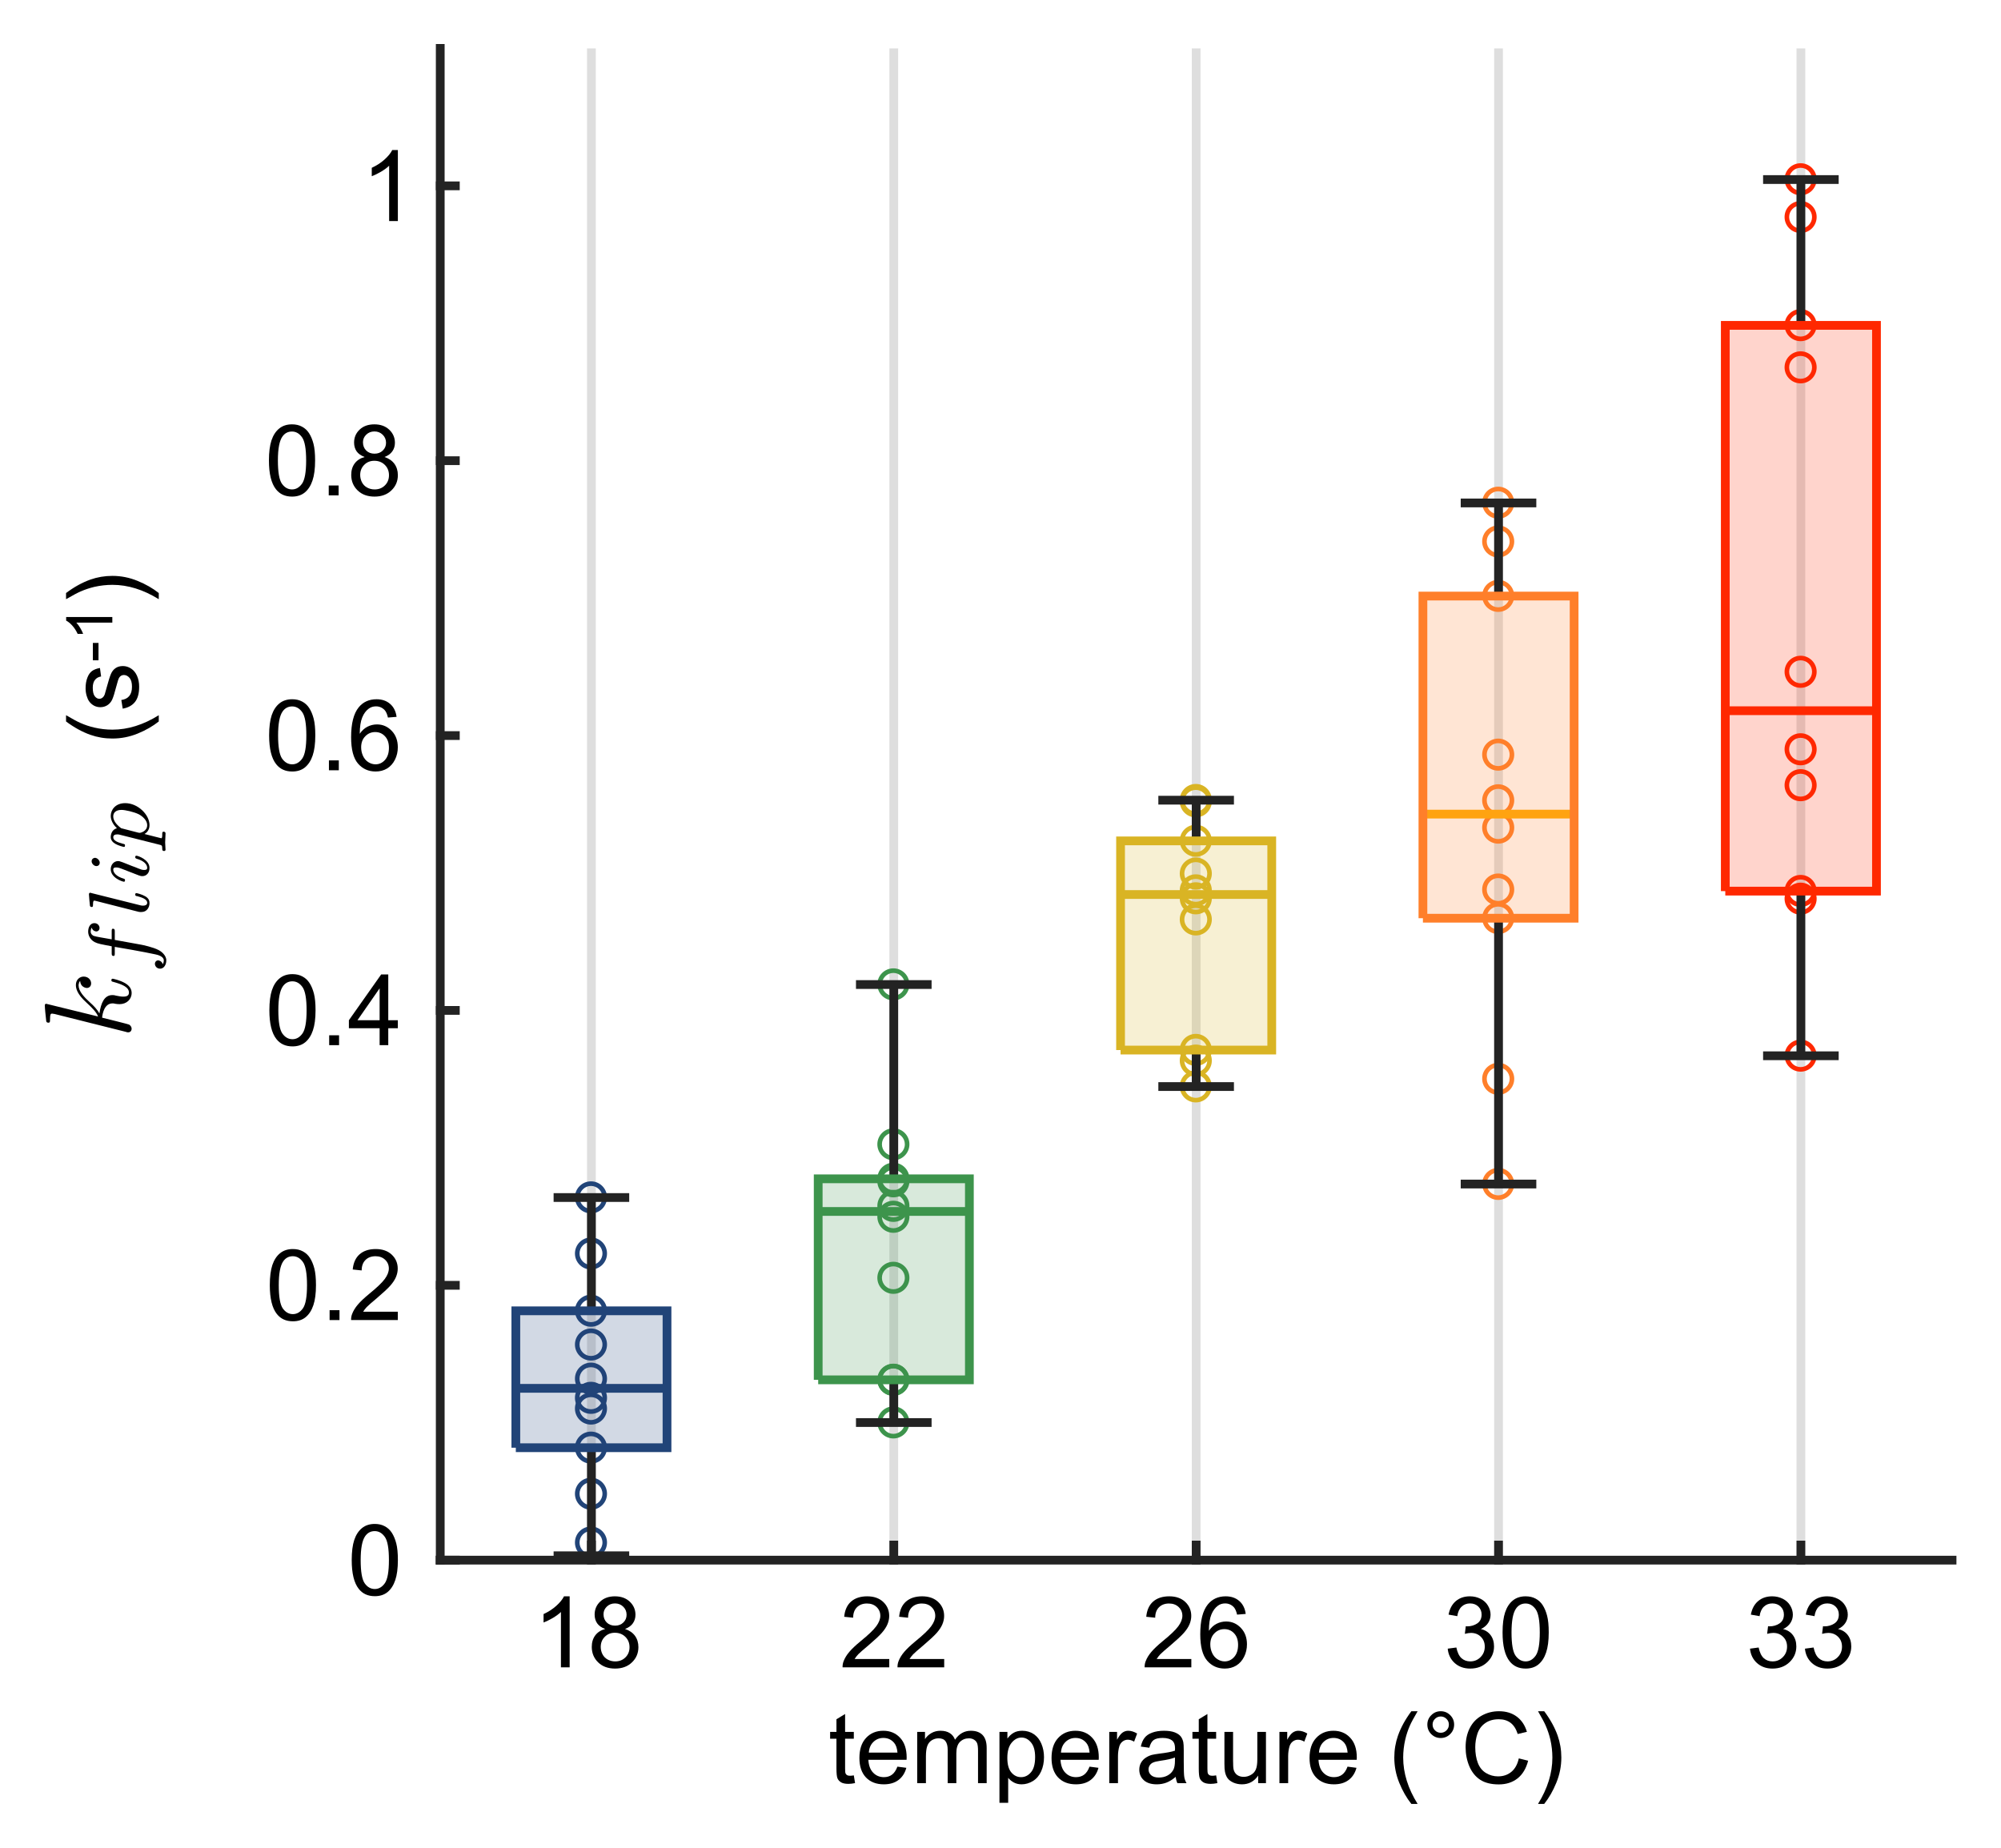 <?xml version="1.0"?>

<svg xmlns="http://www.w3.org/2000/svg" xmlns:xlink="http://www.w3.org/1999/xlink" width="405" height="374" viewBox="0 0 405 374" version="1.1">
<defs>
<g>
<symbol overflow="visible" id="glyph0-0">
<path style="stroke:none;" d="M 2.5 0 L 2.5 -12.5 L 12.5 -12.5 L 12.5 0 Z M 2.812 -0.312 L 12.188 -0.312 L 12.188 -12.188 L 2.812 -12.188 Z M 2.812 -0.312 "></path>
</symbol>
<symbol overflow="visible" id="glyph0-1">
<path style="stroke:none;" d="M 5.156 -1.578 L 5.406 -0.016 C 4.914 0.086 4.473 0.141 4.078 0.141 C 3.441 0.141 2.945 0.039 2.594 -0.156 C 2.25 -0.363 2.004 -0.629 1.859 -0.953 C 1.711 -1.285 1.641 -1.977 1.641 -3.031 L 1.641 -9 L 0.359 -9 L 0.359 -10.375 L 1.641 -10.375 L 1.641 -12.938 L 3.391 -14 L 3.391 -10.375 L 5.156 -10.375 L 5.156 -9 L 3.391 -9 L 3.391 -2.938 C 3.391 -2.438 3.422 -2.113 3.484 -1.969 C 3.547 -1.832 3.645 -1.719 3.781 -1.625 C 3.926 -1.539 4.129 -1.5 4.391 -1.5 C 4.578 -1.5 4.832 -1.523 5.156 -1.578 Z M 5.156 -1.578 "></path>
</symbol>
<symbol overflow="visible" id="glyph0-2">
<path style="stroke:none;" d="M 8.422 -3.344 L 10.234 -3.109 C 9.953 -2.055 9.422 -1.234 8.641 -0.641 C 7.867 -0.055 6.879 0.234 5.672 0.234 C 4.16 0.234 2.957 -0.227 2.062 -1.156 C 1.176 -2.094 0.734 -3.406 0.734 -5.094 C 0.734 -6.844 1.18 -8.195 2.078 -9.156 C 2.973 -10.125 4.141 -10.609 5.578 -10.609 C 6.961 -10.609 8.094 -10.133 8.969 -9.188 C 9.852 -8.25 10.297 -6.922 10.297 -5.203 C 10.297 -5.098 10.289 -4.941 10.281 -4.734 L 2.547 -4.734 C 2.609 -3.598 2.93 -2.727 3.516 -2.125 C 4.098 -1.52 4.82 -1.219 5.688 -1.219 C 6.332 -1.219 6.879 -1.383 7.328 -1.719 C 7.785 -2.062 8.148 -2.602 8.422 -3.344 Z M 2.641 -6.188 L 8.438 -6.188 C 8.363 -7.051 8.145 -7.703 7.781 -8.141 C 7.219 -8.816 6.488 -9.156 5.594 -9.156 C 4.789 -9.156 4.113 -8.883 3.562 -8.344 C 3.008 -7.812 2.703 -7.094 2.641 -6.188 Z M 2.641 -6.188 "></path>
</symbol>
<symbol overflow="visible" id="glyph0-3">
<path style="stroke:none;" d="M 1.312 0 L 1.312 -10.375 L 2.891 -10.375 L 2.891 -8.922 C 3.211 -9.422 3.645 -9.828 4.188 -10.141 C 4.727 -10.453 5.344 -10.609 6.031 -10.609 C 6.801 -10.609 7.43 -10.445 7.922 -10.125 C 8.41 -9.812 8.758 -9.367 8.969 -8.797 C 9.789 -10.004 10.859 -10.609 12.172 -10.609 C 13.203 -10.609 13.992 -10.32 14.547 -9.75 C 15.098 -9.176 15.375 -8.301 15.375 -7.125 L 15.375 0 L 13.625 0 L 13.625 -6.531 C 13.625 -7.238 13.566 -7.742 13.453 -8.047 C 13.336 -8.359 13.129 -8.609 12.828 -8.797 C 12.535 -8.984 12.188 -9.078 11.781 -9.078 C 11.051 -9.078 10.441 -8.832 9.953 -8.344 C 9.473 -7.863 9.234 -7.094 9.234 -6.031 L 9.234 0 L 7.484 0 L 7.484 -6.734 C 7.484 -7.516 7.336 -8.098 7.047 -8.484 C 6.766 -8.879 6.297 -9.078 5.641 -9.078 C 5.148 -9.078 4.691 -8.945 4.266 -8.688 C 3.848 -8.426 3.547 -8.047 3.359 -7.547 C 3.172 -7.047 3.078 -6.32 3.078 -5.375 L 3.078 0 Z M 1.312 0 "></path>
</symbol>
<symbol overflow="visible" id="glyph0-4">
<path style="stroke:none;" d="M 1.312 3.969 L 1.312 -10.375 L 2.922 -10.375 L 2.922 -9.031 C 3.297 -9.551 3.719 -9.941 4.188 -10.203 C 4.664 -10.473 5.242 -10.609 5.922 -10.609 C 6.805 -10.609 7.586 -10.379 8.266 -9.922 C 8.941 -9.461 9.453 -8.816 9.797 -7.984 C 10.148 -7.16 10.328 -6.254 10.328 -5.266 C 10.328 -4.203 10.133 -3.242 9.75 -2.391 C 9.375 -1.547 8.82 -0.895 8.094 -0.438 C 7.363 0.008 6.598 0.234 5.797 0.234 C 5.211 0.234 4.688 0.109 4.219 -0.141 C 3.758 -0.391 3.379 -0.703 3.078 -1.078 L 3.078 3.969 Z M 2.906 -5.125 C 2.906 -3.789 3.176 -2.805 3.719 -2.172 C 4.258 -1.535 4.914 -1.219 5.688 -1.219 C 6.469 -1.219 7.133 -1.547 7.688 -2.203 C 8.25 -2.859 8.531 -3.883 8.531 -5.281 C 8.531 -6.594 8.254 -7.578 7.703 -8.234 C 7.16 -8.898 6.516 -9.234 5.766 -9.234 C 5.016 -9.234 4.348 -8.879 3.766 -8.172 C 3.191 -7.473 2.906 -6.457 2.906 -5.125 Z M 2.906 -5.125 "></path>
</symbol>
<symbol overflow="visible" id="glyph0-5">
<path style="stroke:none;" d="M 1.297 0 L 1.297 -10.375 L 2.875 -10.375 L 2.875 -8.797 C 3.281 -9.535 3.656 -10.02 4 -10.25 C 4.344 -10.488 4.719 -10.609 5.125 -10.609 C 5.719 -10.609 6.32 -10.422 6.938 -10.047 L 6.328 -8.406 C 5.898 -8.664 5.473 -8.797 5.047 -8.797 C 4.66 -8.797 4.312 -8.676 4 -8.438 C 3.695 -8.207 3.477 -7.891 3.344 -7.484 C 3.156 -6.859 3.062 -6.176 3.062 -5.438 L 3.062 0 Z M 1.297 0 "></path>
</symbol>
<symbol overflow="visible" id="glyph0-6">
<path style="stroke:none;" d="M 8.094 -1.281 C 7.438 -0.727 6.805 -0.336 6.203 -0.109 C 5.598 0.117 4.953 0.234 4.266 0.234 C 3.129 0.234 2.254 -0.039 1.641 -0.594 C 1.023 -1.156 0.719 -1.867 0.719 -2.734 C 0.719 -3.242 0.832 -3.707 1.062 -4.125 C 1.301 -4.539 1.609 -4.875 1.984 -5.125 C 2.359 -5.383 2.781 -5.582 3.25 -5.719 C 3.594 -5.801 4.113 -5.891 4.812 -5.984 C 6.227 -6.148 7.27 -6.348 7.938 -6.578 C 7.945 -6.816 7.953 -6.973 7.953 -7.047 C 7.953 -7.754 7.785 -8.258 7.453 -8.562 C 7.004 -8.957 6.336 -9.156 5.453 -9.156 C 4.617 -9.156 4.004 -9.008 3.609 -8.719 C 3.223 -8.426 2.938 -7.91 2.75 -7.172 L 1.031 -7.406 C 1.188 -8.145 1.441 -8.738 1.797 -9.188 C 2.148 -9.645 2.664 -9.992 3.344 -10.234 C 4.02 -10.484 4.805 -10.609 5.703 -10.609 C 6.586 -10.609 7.305 -10.504 7.859 -10.297 C 8.41 -10.086 8.816 -9.82 9.078 -9.5 C 9.336 -9.188 9.52 -8.789 9.625 -8.312 C 9.688 -8.008 9.719 -7.469 9.719 -6.688 L 9.719 -4.344 C 9.719 -2.707 9.754 -1.672 9.828 -1.234 C 9.898 -0.805 10.051 -0.395 10.281 0 L 8.438 0 C 8.258 -0.363 8.145 -0.789 8.094 -1.281 Z M 7.938 -5.203 C 7.301 -4.941 6.344 -4.723 5.062 -4.547 C 4.344 -4.441 3.832 -4.32 3.531 -4.188 C 3.238 -4.062 3.008 -3.875 2.844 -3.625 C 2.676 -3.375 2.594 -3.094 2.594 -2.781 C 2.594 -2.312 2.77 -1.922 3.125 -1.609 C 3.477 -1.297 4 -1.141 4.688 -1.141 C 5.363 -1.141 5.961 -1.285 6.484 -1.578 C 7.016 -1.879 7.406 -2.285 7.656 -2.797 C 7.844 -3.203 7.938 -3.789 7.938 -4.562 Z M 7.938 -5.203 "></path>
</symbol>
<symbol overflow="visible" id="glyph0-7">
<path style="stroke:none;" d="M 8.109 0 L 8.109 -1.531 C 7.305 -0.352 6.211 0.234 4.828 0.234 C 4.211 0.234 3.641 0.117 3.109 -0.109 C 2.578 -0.348 2.18 -0.645 1.922 -1 C 1.672 -1.352 1.492 -1.789 1.391 -2.312 C 1.316 -2.656 1.281 -3.203 1.281 -3.953 L 1.281 -10.375 L 3.031 -10.375 L 3.031 -4.625 C 3.031 -3.707 3.066 -3.086 3.141 -2.766 C 3.254 -2.305 3.488 -1.941 3.844 -1.672 C 4.207 -1.41 4.648 -1.281 5.172 -1.281 C 5.703 -1.281 6.195 -1.414 6.656 -1.688 C 7.125 -1.957 7.453 -2.32 7.641 -2.781 C 7.836 -3.25 7.938 -3.926 7.938 -4.812 L 7.938 -10.375 L 9.688 -10.375 L 9.688 0 Z M 8.109 0 "></path>
</symbol>
<symbol overflow="visible" id="glyph0-8">
<path style="stroke:none;" d=""></path>
</symbol>
<symbol overflow="visible" id="glyph0-9">
<path style="stroke:none;" d="M 4.672 4.203 C 3.703 2.984 2.883 1.555 2.219 -0.078 C 1.551 -1.723 1.219 -3.426 1.219 -5.188 C 1.219 -6.738 1.469 -8.223 1.969 -9.641 C 2.551 -11.285 3.453 -12.926 4.672 -14.562 L 5.938 -14.562 C 5.145 -13.207 4.625 -12.238 4.375 -11.656 C 3.977 -10.758 3.664 -9.82 3.438 -8.844 C 3.156 -7.625 3.016 -6.398 3.016 -5.172 C 3.016 -2.047 3.988 1.078 5.938 4.203 Z M 4.672 4.203 "></path>
</symbol>
<symbol overflow="visible" id="glyph0-10">
<path style="stroke:none;" d="M 1.25 -11.859 C 1.25 -12.609 1.516 -13.242 2.047 -13.766 C 2.578 -14.297 3.211 -14.562 3.953 -14.562 C 4.711 -14.562 5.352 -14.297 5.875 -13.766 C 6.406 -13.242 6.672 -12.609 6.672 -11.859 C 6.672 -11.109 6.406 -10.469 5.875 -9.938 C 5.344 -9.406 4.703 -9.141 3.953 -9.141 C 3.211 -9.141 2.578 -9.398 2.047 -9.922 C 1.516 -10.453 1.25 -11.098 1.25 -11.859 Z M 2.312 -11.859 C 2.312 -11.398 2.473 -11.008 2.797 -10.688 C 3.117 -10.363 3.508 -10.203 3.969 -10.203 C 4.414 -10.203 4.801 -10.363 5.125 -10.688 C 5.445 -11.008 5.609 -11.398 5.609 -11.859 C 5.609 -12.316 5.445 -12.703 5.125 -13.016 C 4.801 -13.336 4.414 -13.5 3.969 -13.5 C 3.508 -13.5 3.117 -13.336 2.797 -13.016 C 2.473 -12.703 2.312 -12.316 2.312 -11.859 Z M 2.312 -11.859 "></path>
</symbol>
<symbol overflow="visible" id="glyph0-11">
<path style="stroke:none;" d="M 11.766 -5.016 L 13.656 -4.547 C 13.258 -2.984 12.547 -1.789 11.516 -0.969 C 10.484 -0.156 9.219 0.25 7.719 0.25 C 6.176 0.25 4.922 -0.062 3.953 -0.688 C 2.992 -1.32 2.258 -2.234 1.75 -3.422 C 1.25 -4.617 1 -5.898 1 -7.266 C 1 -8.754 1.281 -10.051 1.844 -11.156 C 2.414 -12.27 3.227 -13.113 4.281 -13.688 C 5.332 -14.27 6.488 -14.562 7.75 -14.562 C 9.188 -14.562 10.391 -14.195 11.359 -13.469 C 12.336 -12.738 13.02 -11.711 13.406 -10.391 L 11.547 -9.953 C 11.211 -10.992 10.727 -11.75 10.094 -12.219 C 9.469 -12.695 8.676 -12.938 7.719 -12.938 C 6.613 -12.938 5.691 -12.672 4.953 -12.141 C 4.211 -11.617 3.691 -10.91 3.391 -10.016 C 3.098 -9.129 2.953 -8.219 2.953 -7.281 C 2.953 -6.062 3.129 -4.992 3.484 -4.078 C 3.836 -3.172 4.391 -2.492 5.141 -2.047 C 5.891 -1.598 6.695 -1.375 7.562 -1.375 C 8.625 -1.375 9.523 -1.68 10.266 -2.297 C 11.004 -2.91 11.504 -3.816 11.766 -5.016 Z M 11.766 -5.016 "></path>
</symbol>
<symbol overflow="visible" id="glyph0-12">
<path style="stroke:none;" d="M 2.469 4.203 L 1.219 4.203 C 3.156 1.078 4.125 -2.047 4.125 -5.172 C 4.125 -6.398 3.988 -7.613 3.719 -8.812 C 3.488 -9.789 3.176 -10.727 2.781 -11.625 C 2.531 -12.219 2.008 -13.195 1.219 -14.562 L 2.469 -14.562 C 3.695 -12.926 4.602 -11.285 5.188 -9.641 C 5.688 -8.223 5.938 -6.738 5.938 -5.188 C 5.938 -3.426 5.598 -1.723 4.922 -0.078 C 4.254 1.555 3.438 2.984 2.469 4.203 Z M 2.469 4.203 "></path>
</symbol>
<symbol overflow="visible" id="glyph0-13">
<path style="stroke:none;" d="M 7.453 0 L 5.688 0 L 5.688 -11.203 C 5.27 -10.797 4.719 -10.391 4.031 -9.984 C 3.344 -9.586 2.723 -9.285 2.172 -9.078 L 2.172 -10.781 C 3.16 -11.238 4.02 -11.797 4.75 -12.453 C 5.488 -13.117 6.008 -13.758 6.312 -14.375 L 7.453 -14.375 Z M 7.453 0 "></path>
</symbol>
<symbol overflow="visible" id="glyph0-14">
<path style="stroke:none;" d="M 3.531 -7.766 C 2.801 -8.035 2.258 -8.414 1.906 -8.906 C 1.562 -9.406 1.391 -10 1.391 -10.688 C 1.391 -11.727 1.766 -12.602 2.516 -13.312 C 3.266 -14.02 4.258 -14.375 5.5 -14.375 C 6.75 -14.375 7.754 -14.008 8.516 -13.281 C 9.273 -12.562 9.656 -11.68 9.656 -10.641 C 9.656 -9.973 9.477 -9.395 9.125 -8.906 C 8.781 -8.414 8.254 -8.035 7.547 -7.766 C 8.43 -7.473 9.102 -7.008 9.562 -6.375 C 10.02 -5.738 10.25 -4.977 10.25 -4.094 C 10.25 -2.863 9.812 -1.832 8.938 -1 C 8.07 -0.164 6.938 0.25 5.531 0.25 C 4.113 0.25 2.973 -0.164 2.109 -1 C 1.242 -1.844 0.812 -2.891 0.812 -4.141 C 0.812 -5.066 1.047 -5.844 1.516 -6.469 C 1.992 -7.102 2.664 -7.535 3.531 -7.766 Z M 3.188 -10.75 C 3.188 -10.07 3.406 -9.516 3.844 -9.078 C 4.281 -8.648 4.844 -8.438 5.531 -8.438 C 6.207 -8.438 6.766 -8.648 7.203 -9.078 C 7.641 -9.504 7.859 -10.023 7.859 -10.641 C 7.859 -11.285 7.633 -11.828 7.188 -12.266 C 6.738 -12.711 6.18 -12.938 5.516 -12.938 C 4.848 -12.938 4.289 -12.719 3.844 -12.281 C 3.406 -11.852 3.188 -11.344 3.188 -10.75 Z M 2.625 -4.125 C 2.625 -3.625 2.738 -3.141 2.969 -2.672 C 3.207 -2.203 3.562 -1.836 4.031 -1.578 C 4.5 -1.328 5.004 -1.203 5.547 -1.203 C 6.391 -1.203 7.082 -1.473 7.625 -2.016 C 8.176 -2.555 8.453 -3.242 8.453 -4.078 C 8.453 -4.922 8.172 -5.617 7.609 -6.172 C 7.047 -6.723 6.336 -7 5.484 -7 C 4.66 -7 3.977 -6.723 3.438 -6.172 C 2.895 -5.629 2.625 -4.945 2.625 -4.125 Z M 2.625 -4.125 "></path>
</symbol>
<symbol overflow="visible" id="glyph0-15">
<path style="stroke:none;" d="M 10.062 -1.688 L 10.062 0 L 0.609 0 C 0.598 -0.426 0.664 -0.832 0.812 -1.219 C 1.051 -1.863 1.438 -2.5 1.969 -3.125 C 2.5 -3.75 3.266 -4.473 4.266 -5.297 C 5.828 -6.566 6.879 -7.57 7.422 -8.312 C 7.973 -9.062 8.25 -9.77 8.25 -10.438 C 8.25 -11.133 8 -11.723 7.5 -12.203 C 7 -12.68 6.348 -12.922 5.547 -12.922 C 4.703 -12.922 4.023 -12.664 3.516 -12.156 C 3.004 -11.645 2.75 -10.941 2.75 -10.047 L 0.938 -10.234 C 1.062 -11.578 1.523 -12.602 2.328 -13.312 C 3.141 -14.02 4.227 -14.375 5.594 -14.375 C 6.957 -14.375 8.039 -13.992 8.844 -13.234 C 9.645 -12.473 10.047 -11.531 10.047 -10.406 C 10.047 -9.832 9.926 -9.266 9.688 -8.703 C 9.457 -8.148 9.07 -7.566 8.531 -6.953 C 7.988 -6.348 7.086 -5.508 5.828 -4.438 C 4.766 -3.551 4.082 -2.953 3.781 -2.641 C 3.488 -2.328 3.242 -2.008 3.047 -1.688 Z M 10.062 -1.688 "></path>
</symbol>
<symbol overflow="visible" id="glyph0-16">
<path style="stroke:none;" d="M 9.953 -10.812 L 8.203 -10.672 C 8.047 -11.359 7.828 -11.859 7.547 -12.172 C 7.066 -12.68 6.477 -12.938 5.781 -12.938 C 5.219 -12.938 4.727 -12.781 4.312 -12.469 C 3.758 -12.062 3.32 -11.469 3 -10.688 C 2.676 -9.914 2.508 -8.816 2.5 -7.391 C 2.926 -8.023 3.441 -8.5 4.047 -8.812 C 4.66 -9.125 5.305 -9.281 5.984 -9.281 C 7.148 -9.281 8.145 -8.848 8.969 -7.984 C 9.789 -7.129 10.203 -6.02 10.203 -4.656 C 10.203 -3.75 10.008 -2.91 9.625 -2.141 C 9.238 -1.367 8.707 -0.773 8.031 -0.359 C 7.352 0.047 6.582 0.25 5.719 0.25 C 4.258 0.25 3.066 -0.285 2.141 -1.359 C 1.211 -2.441 0.75 -4.223 0.75 -6.703 C 0.75 -9.461 1.258 -11.473 2.281 -12.734 C 3.176 -13.828 4.379 -14.375 5.891 -14.375 C 7.016 -14.375 7.938 -14.055 8.656 -13.422 C 9.375 -12.797 9.805 -11.926 9.953 -10.812 Z M 2.781 -4.641 C 2.781 -4.035 2.906 -3.457 3.156 -2.906 C 3.414 -2.352 3.773 -1.93 4.234 -1.641 C 4.703 -1.348 5.188 -1.203 5.688 -1.203 C 6.438 -1.203 7.078 -1.5 7.609 -2.094 C 8.141 -2.695 8.406 -3.516 8.406 -4.547 C 8.406 -5.535 8.141 -6.312 7.609 -6.875 C 7.086 -7.445 6.426 -7.734 5.625 -7.734 C 4.832 -7.734 4.16 -7.445 3.609 -6.875 C 3.055 -6.312 2.781 -5.566 2.781 -4.641 Z M 2.781 -4.641 "></path>
</symbol>
<symbol overflow="visible" id="glyph0-17">
<path style="stroke:none;" d="M 0.844 -3.781 L 2.594 -4.016 C 2.801 -3.016 3.145 -2.297 3.625 -1.859 C 4.113 -1.422 4.707 -1.203 5.406 -1.203 C 6.227 -1.203 6.922 -1.488 7.484 -2.062 C 8.055 -2.633 8.344 -3.344 8.344 -4.188 C 8.344 -5 8.078 -5.664 7.547 -6.188 C 7.023 -6.707 6.359 -6.969 5.547 -6.969 C 5.211 -6.969 4.801 -6.906 4.312 -6.781 L 4.5 -8.328 C 4.613 -8.305 4.707 -8.297 4.781 -8.297 C 5.531 -8.297 6.203 -8.488 6.797 -8.875 C 7.398 -9.27 7.703 -9.875 7.703 -10.688 C 7.703 -11.332 7.484 -11.867 7.047 -12.297 C 6.609 -12.723 6.047 -12.938 5.359 -12.938 C 4.68 -12.938 4.113 -12.719 3.656 -12.281 C 3.195 -11.852 2.906 -11.211 2.781 -10.359 L 1.016 -10.672 C 1.234 -11.848 1.723 -12.758 2.484 -13.406 C 3.242 -14.051 4.191 -14.375 5.328 -14.375 C 6.109 -14.375 6.828 -14.207 7.484 -13.875 C 8.141 -13.539 8.641 -13.082 8.984 -12.5 C 9.336 -11.914 9.516 -11.301 9.516 -10.656 C 9.516 -10.039 9.348 -9.477 9.016 -8.969 C 8.68 -8.457 8.191 -8.051 7.547 -7.75 C 8.391 -7.562 9.047 -7.156 9.516 -6.531 C 9.984 -5.914 10.219 -5.148 10.219 -4.234 C 10.219 -2.984 9.758 -1.922 8.844 -1.047 C 7.938 -0.18 6.785 0.25 5.391 0.25 C 4.129 0.25 3.082 -0.125 2.25 -0.875 C 1.426 -1.625 0.957 -2.594 0.844 -3.781 Z M 0.844 -3.781 "></path>
</symbol>
<symbol overflow="visible" id="glyph0-18">
<path style="stroke:none;" d="M 0.828 -7.062 C 0.828 -8.75 1 -10.109 1.344 -11.141 C 1.695 -12.18 2.219 -12.977 2.906 -13.531 C 3.594 -14.094 4.457 -14.375 5.5 -14.375 C 6.27 -14.375 6.941 -14.219 7.516 -13.906 C 8.098 -13.602 8.578 -13.16 8.953 -12.578 C 9.328 -11.992 9.625 -11.281 9.844 -10.438 C 10.062 -9.602 10.172 -8.477 10.172 -7.062 C 10.172 -5.383 9.992 -4.031 9.641 -3 C 9.297 -1.969 8.781 -1.164 8.094 -0.594 C 7.414 -0.031 6.551 0.25 5.5 0.25 C 4.113 0.25 3.031 -0.242 2.25 -1.234 C 1.301 -2.43 0.828 -4.375 0.828 -7.062 Z M 2.641 -7.062 C 2.641 -4.707 2.91 -3.141 3.453 -2.359 C 4.004 -1.586 4.688 -1.203 5.5 -1.203 C 6.301 -1.203 6.977 -1.594 7.531 -2.375 C 8.082 -3.156 8.359 -4.719 8.359 -7.062 C 8.359 -9.414 8.082 -10.977 7.531 -11.75 C 6.977 -12.531 6.297 -12.922 5.484 -12.922 C 4.672 -12.922 4.023 -12.578 3.547 -11.891 C 2.941 -11.023 2.641 -9.414 2.641 -7.062 Z M 2.641 -7.062 "></path>
</symbol>
<symbol overflow="visible" id="glyph0-19">
<path style="stroke:none;" d="M 1.812 0 L 1.812 -2 L 3.812 -2 L 3.812 0 Z M 1.812 0 "></path>
</symbol>
<symbol overflow="visible" id="glyph0-20">
<path style="stroke:none;" d="M 6.469 0 L 6.469 -3.422 L 0.25 -3.422 L 0.25 -5.047 L 6.781 -14.312 L 8.219 -14.312 L 8.219 -5.047 L 10.156 -5.047 L 10.156 -3.422 L 8.219 -3.422 L 8.219 0 Z M 6.469 -5.047 L 6.469 -11.5 L 1.984 -5.047 Z M 6.469 -5.047 "></path>
</symbol>
<symbol overflow="visible" id="glyph1-0">
<path style="stroke:none;" d="M 0 -2.5 L -12.5 -2.5 L -12.5 -12.5 L 0 -12.5 Z M -0.312 -2.812 L -0.312 -12.188 L -12.188 -12.188 L -12.188 -2.812 Z M -0.312 -2.812 "></path>
</symbol>
<symbol overflow="visible" id="glyph1-1">
<path style="stroke:none;" d="M 4.203 -4.672 C 2.984 -3.703 1.555 -2.883 -0.078 -2.219 C -1.723 -1.551 -3.426 -1.219 -5.188 -1.219 C -6.738 -1.219 -8.223 -1.469 -9.641 -1.969 C -11.285 -2.551 -12.926 -3.453 -14.562 -4.672 L -14.562 -5.938 C -13.207 -5.145 -12.238 -4.625 -11.656 -4.375 C -10.758 -3.977 -9.82 -3.664 -8.844 -3.438 C -7.625 -3.156 -6.398 -3.016 -5.172 -3.016 C -2.047 -3.016 1.078 -3.988 4.203 -5.938 Z M 4.203 -4.672 "></path>
</symbol>
<symbol overflow="visible" id="glyph1-2">
<path style="stroke:none;" d="M -3.094 -0.609 L -3.375 -2.359 C -2.676 -2.453 -2.141 -2.723 -1.766 -3.172 C -1.398 -3.617 -1.219 -4.242 -1.219 -5.047 C -1.219 -5.848 -1.379 -6.441 -1.703 -6.828 C -2.035 -7.223 -2.422 -7.422 -2.859 -7.422 C -3.254 -7.422 -3.566 -7.25 -3.797 -6.906 C -3.953 -6.664 -4.148 -6.066 -4.391 -5.109 C -4.723 -3.816 -5.004 -2.922 -5.234 -2.422 C -5.473 -1.93 -5.801 -1.555 -6.219 -1.297 C -6.645 -1.035 -7.113 -0.906 -7.625 -0.906 C -8.082 -0.906 -8.508 -1.008 -8.906 -1.219 C -9.301 -1.438 -9.629 -1.727 -9.891 -2.094 C -10.086 -2.363 -10.254 -2.734 -10.391 -3.203 C -10.535 -3.68 -10.609 -4.191 -10.609 -4.734 C -10.609 -5.547 -10.488 -6.258 -10.25 -6.875 C -10.02 -7.488 -9.703 -7.941 -9.297 -8.234 C -8.898 -8.523 -8.367 -8.727 -7.703 -8.844 L -7.469 -7.125 C -8 -7.039 -8.41 -6.812 -8.703 -6.438 C -9.004 -6.062 -9.156 -5.535 -9.156 -4.859 C -9.156 -4.047 -9.02 -3.469 -8.75 -3.125 C -8.488 -2.781 -8.18 -2.609 -7.828 -2.609 C -7.598 -2.609 -7.391 -2.68 -7.203 -2.828 C -7.016 -2.961 -6.859 -3.188 -6.734 -3.5 C -6.672 -3.676 -6.523 -4.191 -6.297 -5.047 C -5.961 -6.297 -5.688 -7.164 -5.469 -7.656 C -5.258 -8.145 -4.953 -8.531 -4.547 -8.812 C -4.148 -9.094 -3.648 -9.234 -3.047 -9.234 C -2.461 -9.234 -1.91 -9.062 -1.391 -8.719 C -0.867 -8.375 -0.469 -7.879 -0.188 -7.234 C 0.094 -6.586 0.234 -5.859 0.234 -5.047 C 0.234 -3.703 -0.047 -2.676 -0.609 -1.969 C -1.172 -1.258 -2 -0.805 -3.094 -0.609 Z M -3.094 -0.609 "></path>
</symbol>
<symbol overflow="visible" id="glyph1-3">
<path style="stroke:none;" d="M 4.203 -2.469 L 4.203 -1.219 C 1.078 -3.156 -2.047 -4.125 -5.172 -4.125 C -6.398 -4.125 -7.613 -3.988 -8.812 -3.719 C -9.789 -3.488 -10.727 -3.176 -11.625 -2.781 C -12.219 -2.531 -13.195 -2.008 -14.562 -1.219 L -14.562 -2.469 C -12.926 -3.695 -11.285 -4.602 -9.641 -5.188 C -8.223 -5.688 -6.738 -5.938 -5.188 -5.938 C -3.426 -5.938 -1.723 -5.598 -0.078 -4.922 C 1.555 -4.254 2.984 -3.438 4.203 -2.469 Z M 4.203 -2.469 "></path>
</symbol>
<symbol overflow="visible" id="glyph2-0">
<path style="stroke:none;" d="M 0 -1.625 L -8.125 -1.625 L -8.125 -8.125 L 0 -8.125 Z M -0.203 -1.828 L -0.203 -7.922 L -7.922 -7.922 L -7.922 -1.828 Z M -0.203 -1.828 "></path>
</symbol>
<symbol overflow="visible" id="glyph2-1">
<path style="stroke:none;" d="M -2.797 -0.406 L -3.938 -0.406 L -3.938 -3.922 L -2.797 -3.922 Z M -2.797 -0.406 "></path>
</symbol>
<symbol overflow="visible" id="glyph2-2">
<path style="stroke:none;" d="M 0 -4.844 L 0 -3.703 L -7.281 -3.703 C -7.02 -3.422 -6.754 -3.055 -6.484 -2.609 C -6.223 -2.172 -6.031 -1.773 -5.906 -1.422 L -7.016 -1.422 C -7.305 -2.055 -7.664 -2.613 -8.094 -3.094 C -8.52 -3.57 -8.938 -3.91 -9.344 -4.109 L -9.344 -4.844 Z M 0 -4.844 "></path>
</symbol>
</g>
</defs>
<g id="surface1">
<path style="fill:none;stroke-width:0.5;stroke-linecap:butt;stroke-linejoin:round;stroke:rgb(13.725%,13.725%,13.725%);stroke-opacity:0.149;stroke-miterlimit:10;" d="M -196.285 -37.794 L -196.285 -124.184 " transform="matrix(3.542,0,0,3.542,814.942,449.658)"></path>
<path style="fill:none;stroke-width:0.5;stroke-linecap:butt;stroke-linejoin:round;stroke:rgb(13.725%,13.725%,13.725%);stroke-opacity:0.149;stroke-miterlimit:10;" d="M -179.007 -37.794 L -179.007 -124.184 " transform="matrix(3.542,0,0,3.542,814.942,449.658)"></path>
<path style="fill:none;stroke-width:0.5;stroke-linecap:butt;stroke-linejoin:round;stroke:rgb(13.725%,13.725%,13.725%);stroke-opacity:0.149;stroke-miterlimit:10;" d="M -161.728 -37.794 L -161.728 -124.184 " transform="matrix(3.542,0,0,3.542,814.942,449.658)"></path>
<path style="fill:none;stroke-width:0.5;stroke-linecap:butt;stroke-linejoin:round;stroke:rgb(13.725%,13.725%,13.725%);stroke-opacity:0.149;stroke-miterlimit:10;" d="M -144.45 -37.794 L -144.45 -124.184 " transform="matrix(3.542,0,0,3.542,814.942,449.658)"></path>
<path style="fill:none;stroke-width:0.5;stroke-linecap:butt;stroke-linejoin:round;stroke:rgb(13.725%,13.725%,13.725%);stroke-opacity:0.149;stroke-miterlimit:10;" d="M -127.172 -37.794 L -127.172 -124.184 " transform="matrix(3.542,0,0,3.542,814.942,449.658)"></path>
<path style="fill:none;stroke-width:0.131;stroke-linecap:butt;stroke-linejoin:round;stroke:rgb(13.725%,13.725%,13.725%);stroke-opacity:0.149;stroke-miterlimit:10;" d="M -118.534 -37.794 L -204.923 -37.794 " transform="matrix(3.542,0,0,3.542,814.942,449.658)"></path>
<path style="fill:none;stroke-width:0.5;stroke-linecap:square;stroke-linejoin:round;stroke:rgb(13.725%,13.725%,13.725%);stroke-opacity:1;stroke-miterlimit:10;" d="M -204.923 -37.794 L -118.534 -37.794 " transform="matrix(3.542,0,0,3.542,814.942,449.658)"></path>
<path style="fill:none;stroke-width:0.5;stroke-linecap:square;stroke-linejoin:round;stroke:rgb(13.725%,13.725%,13.725%);stroke-opacity:1;stroke-miterlimit:10;" d="M -196.285 -37.794 L -196.285 -38.658 " transform="matrix(3.542,0,0,3.542,814.942,449.658)"></path>
<path style="fill:none;stroke-width:0.5;stroke-linecap:square;stroke-linejoin:round;stroke:rgb(13.725%,13.725%,13.725%);stroke-opacity:1;stroke-miterlimit:10;" d="M -179.007 -37.794 L -179.007 -38.658 " transform="matrix(3.542,0,0,3.542,814.942,449.658)"></path>
<path style="fill:none;stroke-width:0.5;stroke-linecap:square;stroke-linejoin:round;stroke:rgb(13.725%,13.725%,13.725%);stroke-opacity:1;stroke-miterlimit:10;" d="M -161.728 -37.794 L -161.728 -38.658 " transform="matrix(3.542,0,0,3.542,814.942,449.658)"></path>
<path style="fill:none;stroke-width:0.5;stroke-linecap:square;stroke-linejoin:round;stroke:rgb(13.725%,13.725%,13.725%);stroke-opacity:1;stroke-miterlimit:10;" d="M -144.45 -37.794 L -144.45 -38.658 " transform="matrix(3.542,0,0,3.542,814.942,449.658)"></path>
<path style="fill:none;stroke-width:0.5;stroke-linecap:square;stroke-linejoin:round;stroke:rgb(13.725%,13.725%,13.725%);stroke-opacity:1;stroke-miterlimit:10;" d="M -127.172 -37.794 L -127.172 -38.658 " transform="matrix(3.542,0,0,3.542,814.942,449.658)"></path>
<path style="fill:none;stroke-width:0.5;stroke-linecap:square;stroke-linejoin:round;stroke:rgb(13.725%,13.725%,13.725%);stroke-opacity:1;stroke-miterlimit:10;" d="M -204.923 -37.794 L -204.923 -124.184 " transform="matrix(3.542,0,0,3.542,814.942,449.658)"></path>
<path style="fill:none;stroke-width:0.5;stroke-linecap:square;stroke-linejoin:round;stroke:rgb(13.725%,13.725%,13.725%);stroke-opacity:1;stroke-miterlimit:10;" d="M -204.923 -37.794 L -204.06 -37.794 " transform="matrix(3.542,0,0,3.542,814.942,449.658)"></path>
<path style="fill:none;stroke-width:0.5;stroke-linecap:square;stroke-linejoin:round;stroke:rgb(13.725%,13.725%,13.725%);stroke-opacity:1;stroke-miterlimit:10;" d="M -204.923 -53.501 L -204.06 -53.501 " transform="matrix(3.542,0,0,3.542,814.942,449.658)"></path>
<path style="fill:none;stroke-width:0.5;stroke-linecap:square;stroke-linejoin:round;stroke:rgb(13.725%,13.725%,13.725%);stroke-opacity:1;stroke-miterlimit:10;" d="M -204.923 -69.209 L -204.06 -69.209 " transform="matrix(3.542,0,0,3.542,814.942,449.658)"></path>
<path style="fill:none;stroke-width:0.5;stroke-linecap:square;stroke-linejoin:round;stroke:rgb(13.725%,13.725%,13.725%);stroke-opacity:1;stroke-miterlimit:10;" d="M -204.923 -84.916 L -204.06 -84.916 " transform="matrix(3.542,0,0,3.542,814.942,449.658)"></path>
<path style="fill:none;stroke-width:0.5;stroke-linecap:square;stroke-linejoin:round;stroke:rgb(13.725%,13.725%,13.725%);stroke-opacity:1;stroke-miterlimit:10;" d="M -204.923 -100.623 L -204.06 -100.623 " transform="matrix(3.542,0,0,3.542,814.942,449.658)"></path>
<path style="fill:none;stroke-width:0.5;stroke-linecap:square;stroke-linejoin:round;stroke:rgb(13.725%,13.725%,13.725%);stroke-opacity:1;stroke-miterlimit:10;" d="M -204.923 -116.331 L -204.06 -116.331 " transform="matrix(3.542,0,0,3.542,814.942,449.658)"></path>
<path style=" stroke:none;fill-rule:nonzero;fill:rgb(12.941%,26.667%,47.059%);fill-opacity:1;" d="M 119.613 276.742 C 120.891 276.742 121.934 277.781 121.934 279.059 C 121.934 280.344 120.891 281.379 119.613 281.379 C 118.336 281.379 117.297 280.344 117.297 279.059 C 117.297 277.781 118.336 276.742 119.613 276.742 Z M 119.613 275.812 C 117.82 275.812 116.367 277.266 116.367 279.059 C 116.367 280.852 117.82 282.305 119.613 282.305 C 121.406 282.305 122.859 280.852 122.859 279.059 C 122.859 277.266 121.406 275.812 119.613 275.812 Z M 119.613 275.812 "></path>
<path style=" stroke:none;fill-rule:nonzero;fill:rgb(12.941%,26.667%,47.059%);fill-opacity:1;" d="M 119.613 251.402 C 120.891 251.402 121.934 252.438 121.934 253.719 C 121.934 255 120.891 256.039 119.613 256.039 C 118.336 256.039 117.297 255 117.297 253.719 C 117.297 252.438 118.336 251.402 119.613 251.402 Z M 119.613 250.473 C 117.82 250.473 116.367 251.926 116.367 253.719 C 116.367 255.512 117.82 256.965 119.613 256.965 C 121.406 256.965 122.859 255.512 122.859 253.719 C 122.859 251.926 121.406 250.473 119.613 250.473 Z M 119.613 250.473 "></path>
<path style=" stroke:none;fill-rule:nonzero;fill:rgb(12.941%,26.667%,47.059%);fill-opacity:1;" d="M 119.613 280.617 C 120.891 280.617 121.934 281.656 121.934 282.938 C 121.934 284.219 120.891 285.254 119.613 285.254 C 118.336 285.254 117.297 284.219 117.297 282.938 C 117.297 281.656 118.336 280.617 119.613 280.617 Z M 119.613 279.691 C 117.82 279.691 116.367 281.145 116.367 282.938 C 116.367 284.73 117.82 286.184 119.613 286.184 C 121.406 286.184 122.859 284.73 122.859 282.938 C 122.859 281.145 121.406 279.691 119.613 279.691 Z M 119.613 279.691 "></path>
<path style=" stroke:none;fill-rule:nonzero;fill:rgb(12.941%,26.667%,47.059%);fill-opacity:1;" d="M 119.613 282.793 C 120.891 282.793 121.934 283.828 121.934 285.109 C 121.934 286.387 120.891 287.43 119.613 287.43 C 118.336 287.43 117.297 286.387 117.297 285.109 C 117.297 283.828 118.336 282.793 119.613 282.793 Z M 119.613 281.863 C 117.82 281.863 116.367 283.316 116.367 285.109 C 116.367 286.902 117.82 288.355 119.613 288.355 C 121.406 288.355 122.859 286.902 122.859 285.109 C 122.859 283.316 121.406 281.863 119.613 281.863 Z M 119.613 281.863 "></path>
<path style=" stroke:none;fill-rule:nonzero;fill:rgb(12.941%,26.667%,47.059%);fill-opacity:1;" d="M 119.613 240.047 C 120.891 240.047 121.934 241.086 121.934 242.363 C 121.934 243.641 120.891 244.684 119.613 244.684 C 118.336 244.684 117.297 243.641 117.297 242.363 C 117.297 241.086 118.336 240.047 119.613 240.047 Z M 119.613 239.117 C 117.82 239.117 116.367 240.57 116.367 242.363 C 116.367 244.156 117.82 245.609 119.613 245.609 C 121.406 245.609 122.859 244.156 122.859 242.363 C 122.859 240.57 121.406 239.117 119.613 239.117 Z M 119.613 239.117 "></path>
<path style=" stroke:none;fill-rule:nonzero;fill:rgb(12.941%,26.667%,47.059%);fill-opacity:1;" d="M 119.613 269.828 C 120.891 269.828 121.934 270.871 121.934 272.148 C 121.934 273.43 120.891 274.465 119.613 274.465 C 118.336 274.465 117.297 273.43 117.297 272.148 C 117.297 270.871 118.336 269.828 119.613 269.828 Z M 119.613 268.902 C 117.82 268.902 116.367 270.359 116.367 272.148 C 116.367 273.941 117.82 275.395 119.613 275.395 C 121.406 275.395 122.859 273.941 122.859 272.148 C 122.859 270.359 121.406 268.902 119.613 268.902 Z M 119.613 268.902 "></path>
<path style=" stroke:none;fill-rule:nonzero;fill:rgb(12.941%,26.667%,47.059%);fill-opacity:1;" d="M 119.613 262.984 C 120.891 262.984 121.934 264.02 121.934 265.301 C 121.934 266.582 120.891 267.621 119.613 267.621 C 118.336 267.621 117.297 266.582 117.297 265.301 C 117.297 264.02 118.336 262.984 119.613 262.984 Z M 119.613 262.055 C 117.82 262.055 116.367 263.508 116.367 265.301 C 116.367 267.094 117.82 268.547 119.613 268.547 C 121.406 268.547 122.859 267.094 122.859 265.301 C 122.859 263.508 121.406 262.055 119.613 262.055 Z M 119.613 262.055 "></path>
<path style=" stroke:none;fill-rule:nonzero;fill:rgb(12.941%,26.667%,47.059%);fill-opacity:1;" d="M 119.613 290.699 C 120.891 290.699 121.934 291.734 121.934 293.016 C 121.934 294.297 120.891 295.336 119.613 295.336 C 118.336 295.336 117.297 294.297 117.297 293.016 C 117.297 291.734 118.336 290.699 119.613 290.699 Z M 119.613 289.773 C 117.82 289.773 116.367 291.223 116.367 293.016 C 116.367 294.812 117.82 296.262 119.613 296.262 C 121.406 296.262 122.859 294.812 122.859 293.016 C 122.859 291.223 121.406 289.773 119.613 289.773 Z M 119.613 289.773 "></path>
<path style=" stroke:none;fill-rule:nonzero;fill:rgb(12.941%,26.667%,47.059%);fill-opacity:1;" d="M 119.613 300.031 C 120.891 300.031 121.934 301.066 121.934 302.348 C 121.934 303.629 120.891 304.668 119.613 304.668 C 118.336 304.668 117.297 303.629 117.297 302.348 C 117.297 301.066 118.336 300.031 119.613 300.031 Z M 119.613 299.102 C 117.82 299.102 116.367 300.555 116.367 302.348 C 116.367 304.141 117.82 305.594 119.613 305.594 C 121.406 305.594 122.859 304.141 122.859 302.348 C 122.859 300.555 121.406 299.102 119.613 299.102 Z M 119.613 299.102 "></path>
<path style=" stroke:none;fill-rule:nonzero;fill:rgb(12.941%,26.667%,47.059%);fill-opacity:1;" d="M 119.613 309.906 C 120.891 309.906 121.934 310.949 121.934 312.227 C 121.934 313.508 120.891 314.543 119.613 314.543 C 118.336 314.543 117.297 313.508 117.297 312.227 C 117.297 310.949 118.336 309.906 119.613 309.906 Z M 119.613 308.98 C 117.82 308.98 116.367 310.438 116.367 312.227 C 116.367 314.02 117.82 315.473 119.613 315.473 C 121.406 315.473 122.859 314.02 122.859 312.227 C 122.859 310.438 121.406 308.98 119.613 308.98 Z M 119.613 308.98 "></path>
<path style=" stroke:none;fill-rule:nonzero;fill:rgb(12.941%,26.667%,47.059%);fill-opacity:0.2;" d="M 104.312 293.016 L 134.914 293.016 L 134.914 265.301 L 104.312 265.301 Z M 104.312 293.016 "></path>
<path style="fill:none;stroke-width:0.5;stroke-linecap:butt;stroke-linejoin:round;stroke:rgb(13.725%,13.725%,13.725%);stroke-opacity:1;stroke-miterlimit:10;" d="M -196.285 -38.044 L -196.285 -44.219 " transform="matrix(3.542,0,0,3.542,814.942,449.658)"></path>
<path style="fill:none;stroke-width:0.5;stroke-linecap:butt;stroke-linejoin:round;stroke:rgb(13.725%,13.725%,13.725%);stroke-opacity:1;stroke-miterlimit:10;" d="M -196.285 -52.042 L -196.285 -58.517 " transform="matrix(3.542,0,0,3.542,814.942,449.658)"></path>
<path style="fill:none;stroke-width:0.5;stroke-linecap:butt;stroke-linejoin:round;stroke:rgb(13.725%,13.725%,13.725%);stroke-opacity:1;stroke-miterlimit:10;" d="M -198.445 -38.044 L -194.125 -38.044 " transform="matrix(3.542,0,0,3.542,814.942,449.658)"></path>
<path style="fill:none;stroke-width:0.5;stroke-linecap:butt;stroke-linejoin:round;stroke:rgb(13.725%,13.725%,13.725%);stroke-opacity:1;stroke-miterlimit:10;" d="M -198.445 -58.517 L -194.125 -58.517 " transform="matrix(3.542,0,0,3.542,814.942,449.658)"></path>
<path style="fill:none;stroke-width:0.5;stroke-linecap:butt;stroke-linejoin:round;stroke:rgb(12.941%,26.667%,47.059%);stroke-opacity:1;stroke-miterlimit:10;" d="M -200.604 -47.612 L -191.965 -47.612 " transform="matrix(3.542,0,0,3.542,814.942,449.658)"></path>
<path style="fill:none;stroke-width:0.5;stroke-linecap:butt;stroke-linejoin:miter;stroke:rgb(12.941%,26.667%,47.059%);stroke-opacity:1;stroke-miterlimit:10;" d="M -200.604 -44.219 L -191.965 -44.219 L -191.965 -52.042 L -200.604 -52.042 L -200.604 -44.219 " transform="matrix(3.542,0,0,3.542,814.942,449.658)"></path>
<path style=" stroke:none;fill-rule:nonzero;fill:rgb(23.922%,58.039%,29.804%);fill-opacity:1;" d="M 180.82 236.262 C 182.098 236.262 183.137 237.305 183.137 238.582 C 183.137 239.863 182.098 240.898 180.82 240.898 C 179.543 240.898 178.5 239.863 178.5 238.582 C 178.5 237.305 179.543 236.262 180.82 236.262 Z M 180.82 235.336 C 179.027 235.336 177.574 236.789 177.574 238.582 C 177.574 240.375 179.027 241.828 180.82 241.828 C 182.613 241.828 184.066 240.375 184.066 238.582 C 184.066 236.789 182.613 235.336 180.82 235.336 Z M 180.82 235.336 "></path>
<path style=" stroke:none;fill-rule:nonzero;fill:rgb(23.922%,58.039%,29.804%);fill-opacity:1;" d="M 180.82 236.797 C 182.098 236.797 183.137 237.832 183.137 239.113 C 183.137 240.395 182.098 241.434 180.82 241.434 C 179.543 241.434 178.5 240.395 178.5 239.113 C 178.5 237.832 179.543 236.797 180.82 236.797 Z M 180.82 235.867 C 179.027 235.867 177.574 237.32 177.574 239.113 C 177.574 240.906 179.027 242.359 180.82 242.359 C 182.613 242.359 184.066 240.906 184.066 239.113 C 184.066 237.32 182.613 235.867 180.82 235.867 Z M 180.82 235.867 "></path>
<path style=" stroke:none;fill-rule:nonzero;fill:rgb(23.922%,58.039%,29.804%);fill-opacity:1;" d="M 180.82 241.766 C 182.098 241.766 183.137 242.801 183.137 244.086 C 183.137 245.363 182.098 246.402 180.82 246.402 C 179.543 246.402 178.5 245.363 178.5 244.086 C 178.5 242.801 179.543 241.766 180.82 241.766 Z M 180.82 240.84 C 179.027 240.84 177.574 242.289 177.574 244.086 C 177.574 245.879 179.027 247.328 180.82 247.328 C 182.613 247.328 184.066 245.879 184.066 244.086 C 184.066 242.289 182.613 240.84 180.82 240.84 Z M 180.82 240.84 "></path>
<path style=" stroke:none;fill-rule:nonzero;fill:rgb(23.922%,58.039%,29.804%);fill-opacity:1;" d="M 180.82 256.324 C 182.098 256.324 183.137 257.363 183.137 258.645 C 183.137 259.926 182.098 260.961 180.82 260.961 C 179.543 260.961 178.5 259.926 178.5 258.645 C 178.5 257.363 179.543 256.324 180.82 256.324 Z M 180.82 255.398 C 179.027 255.398 177.574 256.852 177.574 258.645 C 177.574 260.438 179.027 261.891 180.82 261.891 C 182.613 261.891 184.066 260.438 184.066 258.645 C 184.066 256.852 182.613 255.398 180.82 255.398 Z M 180.82 255.398 "></path>
<path style=" stroke:none;fill-rule:nonzero;fill:rgb(23.922%,58.039%,29.804%);fill-opacity:1;" d="M 180.82 229.297 C 182.098 229.297 183.137 230.336 183.137 231.617 C 183.137 232.898 182.098 233.934 180.82 233.934 C 179.543 233.934 178.5 232.898 178.5 231.617 C 178.5 230.336 179.543 229.297 180.82 229.297 Z M 180.82 228.371 C 179.027 228.371 177.574 229.82 177.574 231.617 C 177.574 233.41 179.027 234.859 180.82 234.859 C 182.613 234.859 184.066 233.41 184.066 231.617 C 184.066 229.82 182.613 228.371 180.82 228.371 Z M 180.82 228.371 "></path>
<path style=" stroke:none;fill-rule:nonzero;fill:rgb(23.922%,58.039%,29.804%);fill-opacity:1;" d="M 180.82 276.98 C 182.098 276.98 183.137 278.02 183.137 279.301 C 183.137 280.582 182.098 281.617 180.82 281.617 C 179.543 281.617 178.5 280.582 178.5 279.301 C 178.5 278.02 179.543 276.98 180.82 276.98 Z M 180.82 276.055 C 179.027 276.055 177.574 277.508 177.574 279.301 C 177.574 281.094 179.027 282.543 180.82 282.543 C 182.613 282.543 184.066 281.094 184.066 279.301 C 184.066 277.508 182.613 276.055 180.82 276.055 Z M 180.82 276.055 "></path>
<path style=" stroke:none;fill-rule:nonzero;fill:rgb(23.922%,58.039%,29.804%);fill-opacity:1;" d="M 180.82 196.934 C 182.098 196.934 183.137 197.969 183.137 199.25 C 183.137 200.531 182.098 201.57 180.82 201.57 C 179.543 201.57 178.5 200.531 178.5 199.25 C 178.5 197.969 179.543 196.934 180.82 196.934 Z M 180.82 196.004 C 179.027 196.004 177.574 197.457 177.574 199.25 C 177.574 201.043 179.027 202.496 180.82 202.496 C 182.613 202.496 184.066 201.043 184.066 199.25 C 184.066 197.457 182.613 196.004 180.82 196.004 Z M 180.82 196.004 "></path>
<path style=" stroke:none;fill-rule:nonzero;fill:rgb(23.922%,58.039%,29.804%);fill-opacity:1;" d="M 180.82 243.973 C 182.098 243.973 183.137 245.008 183.137 246.289 C 183.137 247.57 182.098 248.609 180.82 248.609 C 179.543 248.609 178.5 247.57 178.5 246.289 C 178.5 245.008 179.543 243.973 180.82 243.973 Z M 180.82 243.043 C 179.027 243.043 177.574 244.496 177.574 246.289 C 177.574 248.082 179.027 249.535 180.82 249.535 C 182.613 249.535 184.066 248.082 184.066 246.289 C 184.066 244.496 182.613 243.043 180.82 243.043 Z M 180.82 243.043 "></path>
<path style=" stroke:none;fill-rule:nonzero;fill:rgb(23.922%,58.039%,29.804%);fill-opacity:1;" d="M 180.82 285.594 C 182.098 285.594 183.137 286.633 183.137 287.914 C 183.137 289.191 182.098 290.23 180.82 290.23 C 179.543 290.23 178.5 289.191 178.5 287.914 C 178.5 286.633 179.543 285.594 180.82 285.594 Z M 180.82 284.668 C 179.027 284.668 177.574 286.121 177.574 287.914 C 177.574 289.707 179.027 291.16 180.82 291.16 C 182.613 291.16 184.066 289.707 184.066 287.914 C 184.066 286.121 182.613 284.668 180.82 284.668 Z M 180.82 284.668 "></path>
<path style=" stroke:none;fill-rule:nonzero;fill:rgb(23.922%,58.039%,29.804%);fill-opacity:1;" d="M 180.82 276.957 C 182.098 276.957 183.137 277.992 183.137 279.273 C 183.137 280.551 182.098 281.594 180.82 281.594 C 179.543 281.594 178.5 280.551 178.5 279.273 C 178.5 277.992 179.543 276.957 180.82 276.957 Z M 180.82 276.027 C 179.027 276.027 177.574 277.48 177.574 279.273 C 177.574 281.062 179.027 282.52 180.82 282.52 C 182.613 282.52 184.066 281.062 184.066 279.273 C 184.066 277.48 182.613 276.027 180.82 276.027 Z M 180.82 276.027 "></path>
<path style=" stroke:none;fill-rule:nonzero;fill:rgb(23.922%,58.039%,29.804%);fill-opacity:0.2;" d="M 165.52 279.273 L 196.121 279.273 L 196.121 238.582 L 165.52 238.582 Z M 165.52 279.273 "></path>
<path style="fill:none;stroke-width:0.5;stroke-linecap:butt;stroke-linejoin:round;stroke:rgb(13.725%,13.725%,13.725%);stroke-opacity:1;stroke-miterlimit:10;" d="M -179.007 -45.659 L -179.007 -48.098 " transform="matrix(3.542,0,0,3.542,814.942,449.658)"></path>
<path style="fill:none;stroke-width:0.5;stroke-linecap:butt;stroke-linejoin:round;stroke:rgb(13.725%,13.725%,13.725%);stroke-opacity:1;stroke-miterlimit:10;" d="M -179.007 -59.585 L -179.007 -70.688 " transform="matrix(3.542,0,0,3.542,814.942,449.658)"></path>
<path style="fill:none;stroke-width:0.5;stroke-linecap:butt;stroke-linejoin:round;stroke:rgb(13.725%,13.725%,13.725%);stroke-opacity:1;stroke-miterlimit:10;" d="M -181.167 -45.659 L -176.846 -45.659 " transform="matrix(3.542,0,0,3.542,814.942,449.658)"></path>
<path style="fill:none;stroke-width:0.5;stroke-linecap:butt;stroke-linejoin:round;stroke:rgb(13.725%,13.725%,13.725%);stroke-opacity:1;stroke-miterlimit:10;" d="M -181.167 -70.688 L -176.846 -70.688 " transform="matrix(3.542,0,0,3.542,814.942,449.658)"></path>
<path style="fill:none;stroke-width:0.5;stroke-linecap:butt;stroke-linejoin:round;stroke:rgb(23.922%,58.039%,29.804%);stroke-opacity:1;stroke-miterlimit:10;" d="M -183.326 -57.721 L -174.687 -57.721 " transform="matrix(3.542,0,0,3.542,814.942,449.658)"></path>
<path style="fill:none;stroke-width:0.5;stroke-linecap:butt;stroke-linejoin:miter;stroke:rgb(23.922%,58.039%,29.804%);stroke-opacity:1;stroke-miterlimit:10;" d="M -183.326 -48.098 L -174.687 -48.098 L -174.687 -59.585 L -183.326 -59.585 L -183.326 -48.098 " transform="matrix(3.542,0,0,3.542,814.942,449.658)"></path>
<path style=" stroke:none;fill-rule:nonzero;fill:rgb(85.098%,70.588%,14.118%);fill-opacity:1;" d="M 242.027 159.891 C 243.305 159.891 244.344 160.926 244.344 162.207 C 244.344 163.484 243.305 164.527 242.027 164.527 C 240.746 164.527 239.707 163.484 239.707 162.207 C 239.707 160.926 240.746 159.891 242.027 159.891 Z M 242.027 158.961 C 240.234 158.961 238.781 160.414 238.781 162.207 C 238.781 163.996 240.234 165.453 242.027 165.453 C 243.82 165.453 245.273 163.996 245.273 162.207 C 245.273 160.414 243.82 158.961 242.027 158.961 Z M 242.027 158.961 "></path>
<path style=" stroke:none;fill-rule:nonzero;fill:rgb(85.098%,70.588%,14.118%);fill-opacity:1;" d="M 242.027 210.195 C 243.305 210.195 244.344 211.23 244.344 212.516 C 244.344 213.793 243.305 214.832 242.027 214.832 C 240.746 214.832 239.707 213.793 239.707 212.516 C 239.707 211.23 240.746 210.195 242.027 210.195 Z M 242.027 209.27 C 240.234 209.27 238.781 210.719 238.781 212.516 C 238.781 214.309 240.234 215.758 242.027 215.758 C 243.82 215.758 245.273 214.309 245.273 212.516 C 245.273 210.719 243.82 209.27 242.027 209.27 Z M 242.027 209.27 "></path>
<path style=" stroke:none;fill-rule:nonzero;fill:rgb(85.098%,70.588%,14.118%);fill-opacity:1;" d="M 242.027 177.898 C 243.305 177.898 244.344 178.941 244.344 180.219 C 244.344 181.5 243.305 182.539 242.027 182.539 C 240.746 182.539 239.707 181.5 239.707 180.219 C 239.707 178.941 240.746 177.898 242.027 177.898 Z M 242.027 176.973 C 240.234 176.973 238.781 178.426 238.781 180.219 C 238.781 182.012 240.234 183.465 242.027 183.465 C 243.82 183.465 245.273 182.012 245.273 180.219 C 245.273 178.426 243.82 176.973 242.027 176.973 Z M 242.027 176.973 "></path>
<path style=" stroke:none;fill-rule:nonzero;fill:rgb(85.098%,70.588%,14.118%);fill-opacity:1;" d="M 242.027 174.5 C 243.305 174.5 244.344 175.539 244.344 176.816 C 244.344 178.098 243.305 179.137 242.027 179.137 C 240.746 179.137 239.707 178.098 239.707 176.816 C 239.707 175.539 240.746 174.5 242.027 174.5 Z M 242.027 173.57 C 240.234 173.57 238.781 175.023 238.781 176.816 C 238.781 178.609 240.234 180.062 242.027 180.062 C 243.82 180.062 245.273 178.609 245.273 176.816 C 245.273 175.023 243.82 173.57 242.027 173.57 Z M 242.027 173.57 "></path>
<path style=" stroke:none;fill-rule:nonzero;fill:rgb(85.098%,70.588%,14.118%);fill-opacity:1;" d="M 242.027 183.785 C 243.305 183.785 244.344 184.824 244.344 186.102 C 244.344 187.383 243.305 188.422 242.027 188.422 C 240.746 188.422 239.707 187.383 239.707 186.102 C 239.707 184.824 240.746 183.785 242.027 183.785 Z M 242.027 182.855 C 240.234 182.855 238.781 184.309 238.781 186.102 C 238.781 187.895 240.234 189.348 242.027 189.348 C 243.82 189.348 245.273 187.895 245.273 186.102 C 245.273 184.309 243.82 182.855 242.027 182.855 Z M 242.027 182.855 "></path>
<path style=" stroke:none;fill-rule:nonzero;fill:rgb(85.098%,70.588%,14.118%);fill-opacity:1;" d="M 242.027 167.852 C 243.305 167.852 244.344 168.887 244.344 170.168 C 244.344 171.449 243.305 172.488 242.027 172.488 C 240.746 172.488 239.707 171.449 239.707 170.168 C 239.707 168.887 240.746 167.852 242.027 167.852 Z M 242.027 166.926 C 240.234 166.926 238.781 168.375 238.781 170.168 C 238.781 171.965 240.234 173.414 242.027 173.414 C 243.82 173.414 245.273 171.965 245.273 170.168 C 245.273 168.375 243.82 166.926 242.027 166.926 Z M 242.027 166.926 "></path>
<path style=" stroke:none;fill-rule:nonzero;fill:rgb(85.098%,70.588%,14.118%);fill-opacity:1;" d="M 242.027 159.605 C 243.305 159.605 244.344 160.645 244.344 161.926 C 244.344 163.207 243.305 164.242 242.027 164.242 C 240.746 164.242 239.707 163.207 239.707 161.926 C 239.707 160.645 240.746 159.605 242.027 159.605 Z M 242.027 158.68 C 240.234 158.68 238.781 160.133 238.781 161.926 C 238.781 163.719 240.234 165.172 242.027 165.172 C 243.82 165.172 245.273 163.719 245.273 161.926 C 245.273 160.133 243.82 158.68 242.027 158.68 Z M 242.027 158.68 "></path>
<path style=" stroke:none;fill-rule:nonzero;fill:rgb(85.098%,70.588%,14.118%);fill-opacity:1;" d="M 242.027 212.363 C 243.305 212.363 244.344 213.398 244.344 214.676 C 244.344 215.957 243.305 216.996 242.027 216.996 C 240.746 216.996 239.707 215.957 239.707 214.676 C 239.707 213.398 240.746 212.363 242.027 212.363 Z M 242.027 211.43 C 240.234 211.43 238.781 212.887 238.781 214.676 C 238.781 216.469 240.234 217.926 242.027 217.926 C 243.82 217.926 245.273 216.469 245.273 214.676 C 245.273 212.887 243.82 211.43 242.027 211.43 Z M 242.027 211.43 "></path>
<path style=" stroke:none;fill-rule:nonzero;fill:rgb(85.098%,70.588%,14.118%);fill-opacity:1;" d="M 242.027 217.582 C 243.305 217.582 244.344 218.617 244.344 219.898 C 244.344 221.18 243.305 222.219 242.027 222.219 C 240.746 222.219 239.707 221.18 239.707 219.898 C 239.707 218.617 240.746 217.582 242.027 217.582 Z M 242.027 216.652 C 240.234 216.652 238.781 218.105 238.781 219.898 C 238.781 221.691 240.234 223.145 242.027 223.145 C 243.82 223.145 245.273 221.691 245.273 219.898 C 245.273 218.105 243.82 216.652 242.027 216.652 Z M 242.027 216.652 "></path>
<path style=" stroke:none;fill-rule:nonzero;fill:rgb(85.098%,70.588%,14.118%);fill-opacity:1;" d="M 242.027 179.508 C 243.305 179.508 244.344 180.547 244.344 181.828 C 244.344 183.109 243.305 184.145 242.027 184.145 C 240.746 184.145 239.707 183.109 239.707 181.828 C 239.707 180.547 240.746 179.508 242.027 179.508 Z M 242.027 178.582 C 240.234 178.582 238.781 180.035 238.781 181.828 C 238.781 183.621 240.234 185.074 242.027 185.074 C 243.82 185.074 245.273 183.621 245.273 181.828 C 245.273 180.035 243.82 178.582 242.027 178.582 Z M 242.027 178.582 "></path>
<path style=" stroke:none;fill-rule:nonzero;fill:rgb(85.098%,70.588%,14.118%);fill-opacity:0.2;" d="M 226.727 212.516 L 257.328 212.516 L 257.328 170.168 L 226.727 170.168 Z M 226.727 212.516 "></path>
<path style="fill:none;stroke-width:0.5;stroke-linecap:butt;stroke-linejoin:round;stroke:rgb(13.725%,13.725%,13.725%);stroke-opacity:1;stroke-miterlimit:10;" d="M -161.728 -64.859 L -161.728 -66.943 " transform="matrix(3.542,0,0,3.542,814.942,449.658)"></path>
<path style="fill:none;stroke-width:0.5;stroke-linecap:butt;stroke-linejoin:round;stroke:rgb(13.725%,13.725%,13.725%);stroke-opacity:1;stroke-miterlimit:10;" d="M -161.728 -78.897 L -161.728 -81.224 " transform="matrix(3.542,0,0,3.542,814.942,449.658)"></path>
<path style="fill:none;stroke-width:0.5;stroke-linecap:butt;stroke-linejoin:round;stroke:rgb(13.725%,13.725%,13.725%);stroke-opacity:1;stroke-miterlimit:10;" d="M -163.889 -64.859 L -159.569 -64.859 " transform="matrix(3.542,0,0,3.542,814.942,449.658)"></path>
<path style="fill:none;stroke-width:0.5;stroke-linecap:butt;stroke-linejoin:round;stroke:rgb(13.725%,13.725%,13.725%);stroke-opacity:1;stroke-miterlimit:10;" d="M -163.889 -81.224 L -159.569 -81.224 " transform="matrix(3.542,0,0,3.542,814.942,449.658)"></path>
<path style="fill:none;stroke-width:0.5;stroke-linecap:butt;stroke-linejoin:round;stroke:rgb(85.098%,70.588%,14.118%);stroke-opacity:1;stroke-miterlimit:10;" d="M -166.048 -75.833 L -157.409 -75.833 " transform="matrix(3.542,0,0,3.542,814.942,449.658)"></path>
<path style="fill:none;stroke-width:0.5;stroke-linecap:butt;stroke-linejoin:miter;stroke:rgb(85.098%,70.588%,14.118%);stroke-opacity:1;stroke-miterlimit:10;" d="M -166.048 -66.943 L -157.409 -66.943 L -157.409 -78.897 L -166.048 -78.897 L -166.048 -66.943 " transform="matrix(3.542,0,0,3.542,814.942,449.658)"></path>
<path style=" stroke:none;fill-rule:nonzero;fill:rgb(100%,49.804%,16.471%);fill-opacity:1;" d="M 303.234 216.051 C 304.512 216.051 305.551 217.086 305.551 218.367 C 305.551 219.645 304.512 220.688 303.234 220.688 C 301.953 220.688 300.914 219.645 300.914 218.367 C 300.914 217.086 301.953 216.051 303.234 216.051 Z M 303.234 215.121 C 301.441 215.121 299.988 216.574 299.988 218.367 C 299.988 220.16 301.441 221.613 303.234 221.613 C 305.027 221.613 306.48 220.16 306.48 218.367 C 306.48 216.574 305.027 215.121 303.234 215.121 Z M 303.234 215.121 "></path>
<path style=" stroke:none;fill-rule:nonzero;fill:rgb(100%,49.804%,16.471%);fill-opacity:1;" d="M 303.234 150.426 C 304.512 150.426 305.551 151.465 305.551 152.746 C 305.551 154.023 304.512 155.062 303.234 155.062 C 301.953 155.062 300.914 154.023 300.914 152.746 C 300.914 151.465 301.953 150.426 303.234 150.426 Z M 303.234 149.5 C 301.441 149.5 299.988 150.953 299.988 152.746 C 299.988 154.539 301.441 155.992 303.234 155.992 C 305.027 155.992 306.48 154.539 306.48 152.746 C 306.48 150.953 305.027 149.5 303.234 149.5 Z M 303.234 149.5 "></path>
<path style=" stroke:none;fill-rule:nonzero;fill:rgb(100%,49.804%,16.471%);fill-opacity:1;" d="M 303.234 237.316 C 304.512 237.316 305.551 238.352 305.551 239.637 C 305.551 240.914 304.512 241.953 303.234 241.953 C 301.953 241.953 300.914 240.914 300.914 239.637 C 300.914 238.352 301.953 237.316 303.234 237.316 Z M 303.234 236.391 C 301.441 236.391 299.988 237.844 299.988 239.637 C 299.988 241.43 301.441 242.883 303.234 242.883 C 305.027 242.883 306.48 241.43 306.48 239.637 C 306.48 237.844 305.027 236.391 303.234 236.391 Z M 303.234 236.391 "></path>
<path style=" stroke:none;fill-rule:nonzero;fill:rgb(100%,49.804%,16.471%);fill-opacity:1;" d="M 303.234 183.504 C 304.512 183.504 305.551 184.539 305.551 185.824 C 305.551 187.102 304.512 188.141 303.234 188.141 C 301.953 188.141 300.914 187.102 300.914 185.824 C 300.914 184.539 301.953 183.504 303.234 183.504 Z M 303.234 182.578 C 301.441 182.578 299.988 184.031 299.988 185.824 C 299.988 187.617 301.441 189.07 303.234 189.07 C 305.027 189.07 306.48 187.617 306.48 185.824 C 306.48 184.031 305.027 182.578 303.234 182.578 Z M 303.234 182.578 "></path>
<path style=" stroke:none;fill-rule:nonzero;fill:rgb(100%,49.804%,16.471%);fill-opacity:1;" d="M 303.234 99.438 C 304.512 99.438 305.551 100.477 305.551 101.754 C 305.551 103.035 304.512 104.074 303.234 104.074 C 301.953 104.074 300.914 103.035 300.914 101.754 C 300.914 100.477 301.953 99.438 303.234 99.438 Z M 303.234 98.508 C 301.441 98.508 299.988 99.965 299.988 101.754 C 299.988 103.547 301.441 105 303.234 105 C 305.027 105 306.48 103.547 306.48 101.754 C 306.48 99.965 305.027 98.508 303.234 98.508 Z M 303.234 98.508 "></path>
<path style=" stroke:none;fill-rule:nonzero;fill:rgb(100%,49.804%,16.471%);fill-opacity:1;" d="M 303.234 118.293 C 304.512 118.293 305.551 119.332 305.551 120.609 C 305.551 121.891 304.512 122.93 303.234 122.93 C 301.953 122.93 300.914 121.891 300.914 120.609 C 300.914 119.332 301.953 118.293 303.234 118.293 Z M 303.234 117.363 C 301.441 117.363 299.988 118.816 299.988 120.609 C 299.988 122.402 301.441 123.855 303.234 123.855 C 305.027 123.855 306.48 122.402 306.48 120.609 C 306.48 118.816 305.027 117.363 303.234 117.363 Z M 303.234 117.363 "></path>
<path style=" stroke:none;fill-rule:nonzero;fill:rgb(100%,49.804%,16.471%);fill-opacity:1;" d="M 303.234 165.203 C 304.512 165.203 305.551 166.238 305.551 167.523 C 305.551 168.801 304.512 169.84 303.234 169.84 C 301.953 169.84 300.914 168.801 300.914 167.523 C 300.914 166.238 301.953 165.203 303.234 165.203 Z M 303.234 164.277 C 301.441 164.277 299.988 165.727 299.988 167.523 C 299.988 169.316 301.441 170.766 303.234 170.766 C 305.027 170.766 306.48 169.316 306.48 167.523 C 306.48 165.727 305.027 164.277 303.234 164.277 Z M 303.234 164.277 "></path>
<path style=" stroke:none;fill-rule:nonzero;fill:rgb(100%,49.804%,16.471%);fill-opacity:1;" d="M 303.234 107.277 C 304.512 107.277 305.551 108.32 305.551 109.598 C 305.551 110.879 304.512 111.914 303.234 111.914 C 301.953 111.914 300.914 110.879 300.914 109.598 C 300.914 108.32 301.953 107.277 303.234 107.277 Z M 303.234 106.352 C 301.441 106.352 299.988 107.809 299.988 109.598 C 299.988 111.391 301.441 112.844 303.234 112.844 C 305.027 112.844 306.48 111.391 306.48 109.598 C 306.48 107.809 305.027 106.352 303.234 106.352 Z M 303.234 106.352 "></path>
<path style=" stroke:none;fill-rule:nonzero;fill:rgb(100%,49.804%,16.471%);fill-opacity:1;" d="M 303.234 159.672 C 304.512 159.672 305.551 160.711 305.551 161.988 C 305.551 163.273 304.512 164.309 303.234 164.309 C 301.953 164.309 300.914 163.273 300.914 161.988 C 300.914 160.711 301.953 159.672 303.234 159.672 Z M 303.234 158.746 C 301.441 158.746 299.988 160.195 299.988 161.988 C 299.988 163.785 301.441 165.234 303.234 165.234 C 305.027 165.234 306.48 163.785 306.48 161.988 C 306.48 160.195 305.027 158.746 303.234 158.746 Z M 303.234 158.746 "></path>
<path style=" stroke:none;fill-rule:nonzero;fill:rgb(100%,49.804%,16.471%);fill-opacity:1;" d="M 303.234 177.734 C 304.512 177.734 305.551 178.77 305.551 180.051 C 305.551 181.332 304.512 182.371 303.234 182.371 C 301.953 182.371 300.914 181.332 300.914 180.051 C 300.914 178.77 301.953 177.734 303.234 177.734 Z M 303.234 176.805 C 301.441 176.805 299.988 178.258 299.988 180.051 C 299.988 181.844 301.441 183.297 303.234 183.297 C 305.027 183.297 306.48 181.844 306.48 180.051 C 306.48 178.258 305.027 176.805 303.234 176.805 Z M 303.234 176.805 "></path>
<path style=" stroke:none;fill-rule:nonzero;fill:rgb(100%,49.804%,16.471%);fill-opacity:0.2;" d="M 287.934 185.824 L 318.535 185.824 L 318.535 120.609 L 287.934 120.609 Z M 287.934 185.824 "></path>
<path style="fill:none;stroke-width:0.5;stroke-linecap:butt;stroke-linejoin:round;stroke:rgb(13.725%,13.725%,13.725%);stroke-opacity:1;stroke-miterlimit:10;" d="M -144.45 -59.287 L -144.45 -74.478 " transform="matrix(3.542,0,0,3.542,814.942,449.658)"></path>
<path style="fill:none;stroke-width:0.5;stroke-linecap:butt;stroke-linejoin:round;stroke:rgb(13.725%,13.725%,13.725%);stroke-opacity:1;stroke-miterlimit:10;" d="M -144.45 -92.887 L -144.45 -98.21 " transform="matrix(3.542,0,0,3.542,814.942,449.658)"></path>
<path style="fill:none;stroke-width:0.5;stroke-linecap:butt;stroke-linejoin:round;stroke:rgb(13.725%,13.725%,13.725%);stroke-opacity:1;stroke-miterlimit:10;" d="M -146.61 -59.287 L -142.291 -59.287 " transform="matrix(3.542,0,0,3.542,814.942,449.658)"></path>
<path style="fill:none;stroke-width:0.5;stroke-linecap:butt;stroke-linejoin:round;stroke:rgb(13.725%,13.725%,13.725%);stroke-opacity:1;stroke-miterlimit:10;" d="M -146.61 -98.21 L -142.291 -98.21 " transform="matrix(3.542,0,0,3.542,814.942,449.658)"></path>
<path style="fill:none;stroke-width:0.5;stroke-linecap:butt;stroke-linejoin:round;stroke:rgb(100%,63.922%,6.667%);stroke-opacity:1;stroke-miterlimit:10;" d="M -148.77 -80.426 L -140.131 -80.426 " transform="matrix(3.542,0,0,3.542,814.942,449.658)"></path>
<path style="fill:none;stroke-width:0.5;stroke-linecap:butt;stroke-linejoin:miter;stroke:rgb(100%,49.804%,16.471%);stroke-opacity:1;stroke-miterlimit:10;" d="M -148.77 -74.478 L -140.131 -74.478 L -140.131 -92.887 L -148.77 -92.887 L -148.77 -74.478 " transform="matrix(3.542,0,0,3.542,814.942,449.658)"></path>
<path style=" stroke:none;fill-rule:nonzero;fill:rgb(100%,15.686%,0%);fill-opacity:1;" d="M 364.441 41.609 C 365.719 41.609 366.758 42.648 366.758 43.926 C 366.758 45.211 365.719 46.246 364.441 46.246 C 363.16 46.246 362.121 45.211 362.121 43.926 C 362.121 42.648 363.16 41.609 364.441 41.609 Z M 364.441 40.684 C 362.648 40.684 361.195 42.133 361.195 43.926 C 361.195 45.723 362.648 47.172 364.441 47.172 C 366.234 47.172 367.688 45.723 367.688 43.926 C 367.688 42.133 366.234 40.684 364.441 40.684 Z M 364.441 40.684 "></path>
<path style=" stroke:none;fill-rule:nonzero;fill:rgb(100%,15.686%,0%);fill-opacity:1;" d="M 364.441 179.586 C 365.719 179.586 366.758 180.625 366.758 181.902 C 366.758 183.188 365.719 184.223 364.441 184.223 C 363.16 184.223 362.121 183.188 362.121 181.902 C 362.121 180.625 363.16 179.586 364.441 179.586 Z M 364.441 178.656 C 362.648 178.656 361.195 180.113 361.195 181.902 C 361.195 183.695 362.648 185.148 364.441 185.148 C 366.234 185.148 367.688 183.695 367.688 181.902 C 367.688 180.113 366.234 178.656 364.441 178.656 Z M 364.441 178.656 "></path>
<path style=" stroke:none;fill-rule:nonzero;fill:rgb(100%,15.686%,0%);fill-opacity:1;" d="M 364.441 63.488 C 365.719 63.488 366.758 64.527 366.758 65.809 C 366.758 67.086 365.719 68.125 364.441 68.125 C 363.16 68.125 362.121 67.086 362.121 65.809 C 362.121 64.527 363.16 63.488 364.441 63.488 Z M 364.441 62.562 C 362.648 62.562 361.195 64.016 361.195 65.809 C 361.195 67.598 362.648 69.055 364.441 69.055 C 366.234 69.055 367.688 67.598 367.688 65.809 C 367.688 64.016 366.234 62.562 364.441 62.562 Z M 364.441 62.562 "></path>
<path style=" stroke:none;fill-rule:nonzero;fill:rgb(100%,15.686%,0%);fill-opacity:1;" d="M 364.441 33.965 C 365.719 33.965 366.758 35.004 366.758 36.285 C 366.758 37.566 365.719 38.602 364.441 38.602 C 363.16 38.602 362.121 37.566 362.121 36.285 C 362.121 35.004 363.16 33.965 364.441 33.965 Z M 364.441 33.039 C 362.648 33.039 361.195 34.492 361.195 36.285 C 361.195 38.078 362.648 39.531 364.441 39.531 C 366.234 39.531 367.688 38.078 367.688 36.285 C 367.688 34.492 366.234 33.039 364.441 33.039 Z M 364.441 33.039 "></path>
<path style=" stroke:none;fill-rule:nonzero;fill:rgb(100%,15.686%,0%);fill-opacity:1;" d="M 364.441 72.039 C 365.719 72.039 366.758 73.074 366.758 74.355 C 366.758 75.637 365.719 76.676 364.441 76.676 C 363.16 76.676 362.121 75.637 362.121 74.355 C 362.121 73.074 363.16 72.039 364.441 72.039 Z M 364.441 71.109 C 362.648 71.109 361.195 72.562 361.195 74.355 C 361.195 76.148 362.648 77.602 364.441 77.602 C 366.234 77.602 367.688 76.148 367.688 74.355 C 367.688 72.562 366.234 71.109 364.441 71.109 Z M 364.441 71.109 "></path>
<path style=" stroke:none;fill-rule:nonzero;fill:rgb(100%,15.686%,0%);fill-opacity:1;" d="M 364.441 156.609 C 365.719 156.609 366.758 157.648 366.758 158.93 C 366.758 160.207 365.719 161.246 364.441 161.246 C 363.16 161.246 362.121 160.207 362.121 158.93 C 362.121 157.648 363.16 156.609 364.441 156.609 Z M 364.441 155.684 C 362.648 155.684 361.195 157.137 361.195 158.93 C 361.195 160.723 362.648 162.176 364.441 162.176 C 366.234 162.176 367.688 160.723 367.688 158.93 C 367.688 157.137 366.234 155.684 364.441 155.684 Z M 364.441 155.684 "></path>
<path style=" stroke:none;fill-rule:nonzero;fill:rgb(100%,15.686%,0%);fill-opacity:1;" d="M 364.441 133.656 C 365.719 133.656 366.758 134.695 366.758 135.977 C 366.758 137.254 365.719 138.297 364.441 138.297 C 363.16 138.297 362.121 137.254 362.121 135.977 C 362.121 134.695 363.16 133.656 364.441 133.656 Z M 364.441 132.73 C 362.648 132.73 361.195 134.184 361.195 135.977 C 361.195 137.766 362.648 139.223 364.441 139.223 C 366.234 139.223 367.688 137.766 367.688 135.977 C 367.688 134.184 366.234 132.73 364.441 132.73 Z M 364.441 132.73 "></path>
<path style=" stroke:none;fill-rule:nonzero;fill:rgb(100%,15.686%,0%);fill-opacity:1;" d="M 364.441 211.355 C 365.719 211.355 366.758 212.391 366.758 213.672 C 366.758 214.953 365.719 215.992 364.441 215.992 C 363.16 215.992 362.121 214.953 362.121 213.672 C 362.121 212.391 363.16 211.355 364.441 211.355 Z M 364.441 210.426 C 362.648 210.426 361.195 211.879 361.195 213.672 C 361.195 215.461 362.648 216.918 364.441 216.918 C 366.234 216.918 367.688 215.461 367.688 213.672 C 367.688 211.879 366.234 210.426 364.441 210.426 Z M 364.441 210.426 "></path>
<path style=" stroke:none;fill-rule:nonzero;fill:rgb(100%,15.686%,0%);fill-opacity:1;" d="M 364.441 149.344 C 365.719 149.344 366.758 150.383 366.758 151.664 C 366.758 152.945 365.719 153.98 364.441 153.98 C 363.16 153.98 362.121 152.945 362.121 151.664 C 362.121 150.383 363.16 149.344 364.441 149.344 Z M 364.441 148.418 C 362.648 148.418 361.195 149.871 361.195 151.664 C 361.195 153.457 362.648 154.906 364.441 154.906 C 366.234 154.906 367.688 153.457 367.688 151.664 C 367.688 149.871 366.234 148.418 364.441 148.418 Z M 364.441 148.418 "></path>
<path style=" stroke:none;fill-rule:nonzero;fill:rgb(100%,15.686%,0%);fill-opacity:1;" d="M 364.441 178.02 C 365.719 178.02 366.758 179.059 366.758 180.34 C 366.758 181.617 365.719 182.656 364.441 182.656 C 363.16 182.656 362.121 181.617 362.121 180.34 C 362.121 179.059 363.16 178.02 364.441 178.02 Z M 364.441 177.094 C 362.648 177.094 361.195 178.547 361.195 180.34 C 361.195 182.133 362.648 183.586 364.441 183.586 C 366.234 183.586 367.688 182.133 367.688 180.34 C 367.688 178.547 366.234 177.094 364.441 177.094 Z M 364.441 177.094 "></path>
<path style=" stroke:none;fill-rule:nonzero;fill:rgb(100%,15.686%,0%);fill-opacity:0.2;" d="M 349.137 180.34 L 379.742 180.34 L 379.742 65.809 L 349.137 65.809 Z M 349.137 180.34 "></path>
<path style="fill:none;stroke-width:0.5;stroke-linecap:butt;stroke-linejoin:round;stroke:rgb(13.725%,13.725%,13.725%);stroke-opacity:1;stroke-miterlimit:10;" d="M -127.172 -66.617 L -127.172 -76.026 " transform="matrix(3.542,0,0,3.542,814.942,449.658)"></path>
<path style="fill:none;stroke-width:0.5;stroke-linecap:butt;stroke-linejoin:round;stroke:rgb(13.725%,13.725%,13.725%);stroke-opacity:1;stroke-miterlimit:10;" d="M -127.172 -108.357 L -127.172 -116.691 " transform="matrix(3.542,0,0,3.542,814.942,449.658)"></path>
<path style="fill:none;stroke-width:0.5;stroke-linecap:butt;stroke-linejoin:round;stroke:rgb(13.725%,13.725%,13.725%);stroke-opacity:1;stroke-miterlimit:10;" d="M -129.332 -66.617 L -125.013 -66.617 " transform="matrix(3.542,0,0,3.542,814.942,449.658)"></path>
<path style="fill:none;stroke-width:0.5;stroke-linecap:butt;stroke-linejoin:round;stroke:rgb(13.725%,13.725%,13.725%);stroke-opacity:1;stroke-miterlimit:10;" d="M -129.332 -116.691 L -125.013 -116.691 " transform="matrix(3.542,0,0,3.542,814.942,449.658)"></path>
<path style="fill:none;stroke-width:0.5;stroke-linecap:butt;stroke-linejoin:round;stroke:rgb(100%,15.686%,0%);stroke-opacity:1;stroke-miterlimit:10;" d="M -131.492 -86.335 L -122.853 -86.335 " transform="matrix(3.542,0,0,3.542,814.942,449.658)"></path>
<path style="fill:none;stroke-width:0.5;stroke-linecap:butt;stroke-linejoin:miter;stroke:rgb(100%,15.686%,0%);stroke-opacity:1;stroke-miterlimit:10;" d="M -131.492 -76.026 L -122.853 -76.026 L -122.853 -108.357 L -131.492 -108.357 L -131.492 -76.026 " transform="matrix(3.542,0,0,3.542,814.942,449.658)"></path>
<g style="fill:rgb(0%,0%,0%);fill-opacity:1;"> <use xlink:href="#glyph0-1" x="167.656" y="360.936"></use> <use xlink:href="#glyph0-2" x="173.209" y="360.936"></use> <use xlink:href="#glyph0-3" x="184.327" y="360.936"></use> <use xlink:href="#glyph0-4" x="200.977" y="360.936"></use> <use xlink:href="#glyph0-2" x="212.096" y="360.936"></use> <use xlink:href="#glyph0-5" x="223.215" y="360.936"></use> <use xlink:href="#glyph0-6" x="229.871" y="360.936"></use> <use xlink:href="#glyph0-1" x="240.989" y="360.936"></use> <use xlink:href="#glyph0-7" x="246.541" y="360.936"></use> <use xlink:href="#glyph0-5" x="257.66" y="360.936"></use> <use xlink:href="#glyph0-2" x="264.316" y="360.936"></use> <use xlink:href="#glyph0-8" x="275.435" y="360.936"></use> <use xlink:href="#glyph0-9" x="280.987" y="360.936"></use> <use xlink:href="#glyph0-10" x="287.643" y="360.936"></use> <use xlink:href="#glyph0-11" x="295.638" y="360.936"></use> <use xlink:href="#glyph0-12" x="310.074" y="360.936"></use>
</g>
<g style="fill:rgb(0%,0%,0%);fill-opacity:1;"> <use xlink:href="#glyph0-13" x="107.844" y="337.49"></use> <use xlink:href="#glyph0-14" x="118.962" y="337.49"></use>
</g>
<g style="fill:rgb(0%,0%,0%);fill-opacity:1;"> <use xlink:href="#glyph0-15" x="169.926" y="337.49"></use> <use xlink:href="#glyph0-15" x="181.044" y="337.49"></use>
</g>
<g style="fill:rgb(0%,0%,0%);fill-opacity:1;"> <use xlink:href="#glyph0-15" x="231.062" y="337.49"></use> <use xlink:href="#glyph0-16" x="242.181" y="337.49"></use>
</g>
<g style="fill:rgb(0%,0%,0%);fill-opacity:1;"> <use xlink:href="#glyph0-17" x="292.172" y="337.49"></use> <use xlink:href="#glyph0-18" x="303.29" y="337.49"></use>
</g>
<g style="fill:rgb(0%,0%,0%);fill-opacity:1;"> <use xlink:href="#glyph0-17" x="353.355" y="337.49"></use> <use xlink:href="#glyph0-17" x="364.474" y="337.49"></use>
</g>
<path style=" stroke:none;fill-rule:nonzero;fill:rgb(0%,0%,0%);fill-opacity:1;" d="M 9.344 203.176 C 9.344 203.176 9.07 203.176 9.07 203.488 C 9.07 204.074 9.266 205.871 9.344 206.535 C 9.344 206.73 9.383 207.004 9.812 207.004 C 10.125 207.004 10.125 206.77 10.125 206.418 C 10.125 205.207 10.281 205.168 10.555 205.168 L 11.062 205.246 L 25.395 208.84 C 25.746 208.957 25.785 208.957 25.941 208.957 C 26.527 208.957 26.645 208.449 26.645 208.215 C 26.645 207.902 26.41 207.551 26.137 207.395 C 25.902 207.277 21.293 206.145 20.668 205.988 C 20.746 205.129 21.137 203.098 22.777 203.098 C 22.973 203.098 23.051 203.098 23.324 203.176 C 23.598 203.215 23.91 203.254 24.184 203.254 C 25.629 203.254 26.645 202.277 26.645 200.988 C 26.645 200.246 26.254 199.547 25.316 199 C 24.223 198.375 22.855 198.102 22.816 198.102 C 22.543 198.102 22.543 198.336 22.543 198.414 C 22.543 198.648 22.66 198.688 23.012 198.766 C 24.809 199.273 26.098 199.82 26.098 200.91 C 26.098 201.418 25.824 201.73 24.926 201.73 C 24.496 201.73 23.91 201.613 23.52 201.535 C 23.09 201.418 23.012 201.418 22.738 201.418 C 21.137 201.418 20.438 202.98 20.125 205.129 C 19.695 204.348 18.914 203.527 18.289 202.98 C 16.961 201.77 15.906 200.637 15.906 199.43 C 15.906 199.273 15.906 199.234 15.945 199.195 C 15.984 198.883 15.984 198.883 16.141 198.648 C 16.141 198.609 16.18 198.609 16.219 198.57 C 16.297 199.742 17.273 199.977 17.586 199.977 C 17.977 199.977 18.445 199.703 18.445 199.039 C 18.445 198.375 17.898 197.672 16.922 197.672 C 16.18 197.672 15.359 198.258 15.359 199.352 C 15.359 200.055 15.555 201.184 17.547 202.98 C 18.484 203.84 19.5 204.816 19.852 205.754 Z M 9.344 203.176 "></path>
<path style=" stroke:none;fill-rule:nonzero;fill:rgb(0%,0%,0%);fill-opacity:1;" d="M 23.23 190.25 L 23.23 188.574 C 23.23 188.223 23.23 187.988 22.844 187.988 C 22.609 187.988 22.609 188.223 22.609 188.535 L 22.609 190.133 C 20.383 189.742 19.602 189.625 19.094 189.469 C 18.703 189.391 18.352 189.004 18.352 188.574 C 18.352 188.574 18.352 188.105 18.547 187.754 C 18.781 188.496 19.406 188.535 19.484 188.535 C 19.875 188.535 20.148 188.223 20.148 187.832 C 20.148 187.363 19.758 186.855 19.094 186.855 C 18.273 186.855 17.844 187.676 17.844 188.574 C 17.844 189.352 18.273 190.211 19.133 190.68 C 19.797 191.031 20.578 191.148 22.609 191.539 L 22.609 192.906 C 22.609 193.258 22.609 193.492 23 193.492 C 23.23 193.492 23.23 193.258 23.23 192.945 L 23.23 191.656 C 23.348 191.656 29.598 192.75 31.473 193.18 C 31.863 193.258 33.152 193.57 33.152 194.391 C 33.152 194.43 33.152 194.82 32.957 195.172 C 32.723 194.469 32.098 194.391 32.02 194.391 C 31.629 194.391 31.355 194.703 31.355 195.094 C 31.355 195.562 31.746 196.07 32.41 196.07 C 33.191 196.07 33.66 195.25 33.66 194.391 C 33.66 193.297 32.527 192.516 32.137 192.32 C 30.965 191.695 28.816 191.266 28.621 191.227 Z M 23.23 190.25 "></path>
<path style=" stroke:none;fill-rule:nonzero;fill:rgb(0%,0%,0%);fill-opacity:1;" d="M 18.547 180.777 C 18.508 180.777 18.273 180.699 18.273 180.699 C 18.156 180.699 18 180.777 18 181.012 C 18 181.363 18.156 182.809 18.195 183.238 C 18.195 183.355 18.234 183.59 18.586 183.59 C 18.82 183.59 18.82 183.355 18.82 183.16 C 18.82 182.301 18.977 182.301 19.094 182.301 C 19.211 182.301 19.328 182.34 19.484 182.379 L 28.074 184.566 C 28.27 184.605 28.465 184.605 28.621 184.605 C 29.754 184.605 30.262 183.629 30.262 182.809 C 30.262 182.379 30.145 181.832 29.363 181.402 C 28.699 181.012 27.684 180.777 27.605 180.777 C 27.371 180.777 27.371 181.012 27.371 181.051 C 27.371 181.324 27.488 181.363 27.801 181.402 C 28.66 181.637 29.793 181.988 29.793 182.73 C 29.793 183.199 29.363 183.316 28.934 183.316 C 28.738 183.316 28.426 183.277 28.23 183.199 Z M 18.547 180.777 "></path>
<path style=" stroke:none;fill-rule:nonzero;fill:rgb(0%,0%,0%);fill-opacity:1;" d="M 19.211 173.633 C 18.938 173.633 18.547 173.867 18.547 174.332 C 18.547 174.801 19.016 175.309 19.523 175.309 C 19.797 175.309 20.188 175.113 20.188 174.605 C 20.188 174.141 19.68 173.633 19.211 173.633 Z M 28.074 177.184 C 28.309 177.262 28.504 177.34 28.816 177.34 C 29.637 177.34 30.262 176.676 30.262 175.699 C 30.262 173.984 27.879 173.203 27.605 173.203 C 27.371 173.203 27.371 173.438 27.371 173.477 C 27.371 173.711 27.488 173.75 27.684 173.828 C 29.09 174.219 29.793 174.957 29.793 175.66 C 29.793 176.012 29.559 176.09 29.168 176.09 C 28.777 176.09 28.465 175.973 28.074 175.816 C 27.605 175.621 27.137 175.426 26.668 175.27 C 26.238 175.113 24.676 174.449 24.441 174.41 C 24.285 174.332 24.09 174.293 23.895 174.293 C 23.078 174.293 22.414 174.996 22.414 175.934 C 22.414 177.691 24.793 178.473 25.105 178.473 C 25.301 178.473 25.301 178.238 25.301 178.16 C 25.301 177.926 25.223 177.926 25.027 177.848 C 23.543 177.418 22.922 176.637 22.922 176.012 C 22.922 175.738 23.039 175.582 23.504 175.582 C 23.934 175.582 24.168 175.66 25.262 176.09 Z M 28.074 177.184 "></path>
<path style=" stroke:none;fill-rule:nonzero;fill:rgb(0%,0%,0%);fill-opacity:1;" d="M 32.215 170.961 C 32.723 171.078 32.84 171.117 32.84 171.781 C 32.84 172.016 32.84 172.25 33.23 172.25 C 33.426 172.25 33.504 172.094 33.504 172.016 C 33.504 171.586 33.426 171 33.426 170.531 C 33.426 169.945 33.504 169.281 33.504 168.695 C 33.504 168.539 33.426 168.344 33.113 168.344 C 32.84 168.344 32.84 168.578 32.84 168.812 C 32.84 169.203 32.84 169.672 32.645 169.672 C 32.566 169.672 32.098 169.516 31.863 169.477 C 30.926 169.242 29.988 169.008 29.246 168.812 C 29.598 168.617 30.262 168.07 30.262 167.016 C 30.262 164.91 27.918 162.566 25.34 162.566 C 23.309 162.566 22.414 163.973 22.414 165.145 C 22.414 166.234 23.152 167.172 23.66 167.641 C 22.648 167.914 22.414 168.891 22.414 169.438 C 22.414 170.102 22.883 170.531 23.348 170.805 C 23.934 171.156 24.988 171.43 25.105 171.43 C 25.301 171.43 25.301 171.195 25.301 171.117 C 25.301 170.883 25.262 170.883 24.793 170.766 C 23.777 170.492 22.922 170.141 22.922 169.477 C 22.922 169.008 23.309 168.891 23.777 168.891 C 23.973 168.891 24.168 168.93 24.285 168.969 Z M 24.52 167.641 C 23.152 166.625 22.922 165.77 22.922 165.223 C 22.922 164.52 23.426 163.934 24.598 163.934 C 25.301 163.934 27.098 164.324 28.113 164.832 C 28.973 165.301 29.793 166.117 29.793 167.016 C 29.793 168.266 28.465 168.578 28.27 168.578 C 28.191 168.578 28.074 168.539 27.996 168.539 Z M 24.52 167.641 "></path>
<g style="fill:rgb(0%,0%,0%);fill-opacity:1;"> <use xlink:href="#glyph1-1" x="27.932" y="150.707"></use> <use xlink:href="#glyph1-2" x="27.932" y="144.051"></use>
</g>
<g style="fill:rgb(0%,0%,0%);fill-opacity:1;"> <use xlink:href="#glyph2-1" x="22.734" y="134.059"></use> <use xlink:href="#glyph2-2" x="22.734" y="129.731"></use>
</g>
<g style="fill:rgb(0%,0%,0%);fill-opacity:1;"> <use xlink:href="#glyph1-3" x="27.932" y="122.504"></use>
</g>
<g style="fill:rgb(0%,0%,0%);fill-opacity:1;"> <use xlink:href="#glyph0-13" x="73.074" y="44.748"></use>
</g>
<g style="fill:rgb(0%,0%,0%);fill-opacity:1;"> <use xlink:href="#glyph0-18" x="53.605" y="100.268"></use> <use xlink:href="#glyph0-19" x="64.724" y="100.268"></use> <use xlink:href="#glyph0-14" x="70.276" y="100.268"></use>
</g>
<g style="fill:rgb(0%,0%,0%);fill-opacity:1;"> <use xlink:href="#glyph0-18" x="53.645" y="155.912"></use> <use xlink:href="#glyph0-19" x="64.763" y="155.912"></use> <use xlink:href="#glyph0-16" x="70.315" y="155.912"></use>
</g>
<g style="fill:rgb(0%,0%,0%);fill-opacity:1;"> <use xlink:href="#glyph0-18" x="53.695" y="211.553"></use> <use xlink:href="#glyph0-19" x="64.814" y="211.553"></use> <use xlink:href="#glyph0-20" x="70.366" y="211.553"></use>
</g>
<g style="fill:rgb(0%,0%,0%);fill-opacity:1;"> <use xlink:href="#glyph0-18" x="53.781" y="267.197"></use> <use xlink:href="#glyph0-19" x="64.9" y="267.197"></use> <use xlink:href="#glyph0-15" x="70.452" y="267.197"></use>
</g>
<g style="fill:rgb(0%,0%,0%);fill-opacity:1;"> <use xlink:href="#glyph0-18" x="70.359" y="322.838"></use>
</g>
</g>
</svg>
